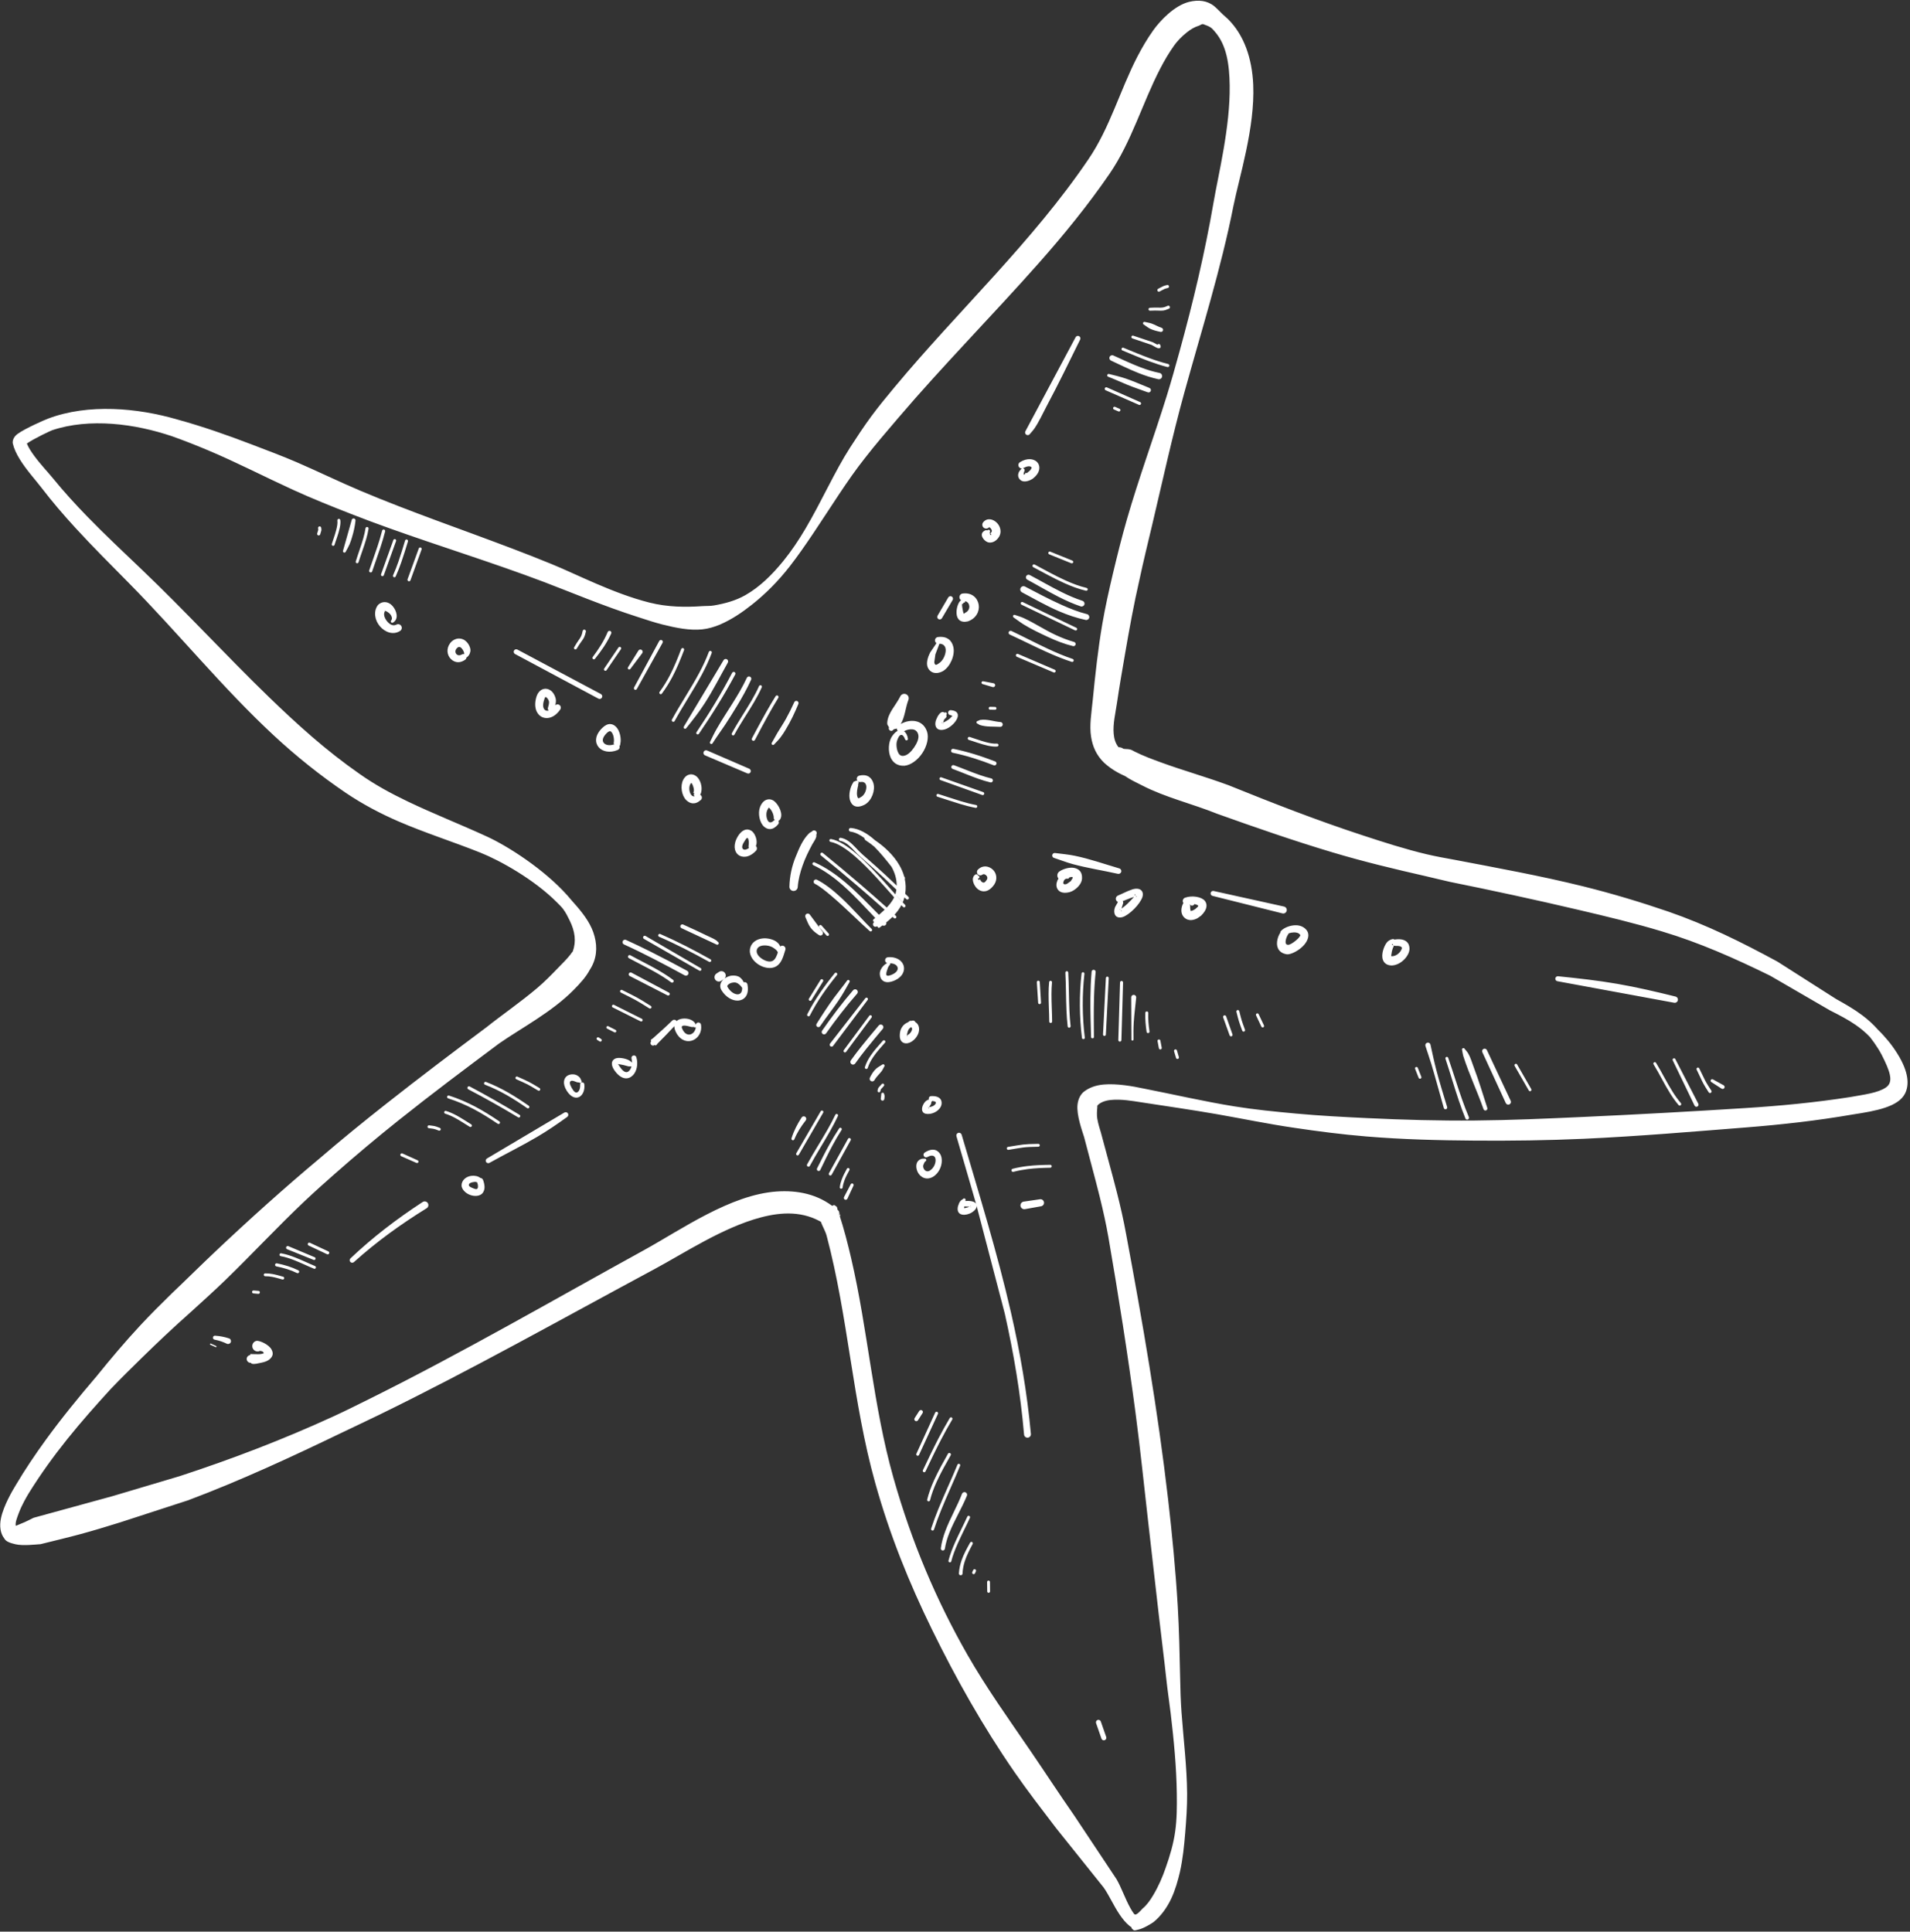<?xml version="1.0" encoding="UTF-8" standalone="no"?><svg xmlns="http://www.w3.org/2000/svg" xmlns:xlink="http://www.w3.org/1999/xlink" clip-rule="evenodd" fill="#ffffff" fill-rule="evenodd" height="478.9" preserveAspectRatio="xMidYMid meet" stroke-linejoin="round" stroke-miterlimit="2" version="1" viewBox="19.3 17.0 473.5 478.9" width="473.5" zoomAndPan="magnify"><rect x="19.3" y="17.0" width="473.5" height="478.9" fill="#333333" stroke="none"/><g><g><path d="M5040.33 0H5552.33V512H5040.33z" fill="none" transform="translate(-5040.33 .487)"/><g id="change1_1"><path d="M881.149,410.22C881.148,410.221 881.147,410.222 881.146,410.222C881.104,410.266 881.073,410.318 881.037,410.367C880.841,410.623 880.604,410.851 880.368,411.094C880.017,411.458 879.653,411.832 879.252,412.172C878.335,412.95 877.329,413.639 876.543,414.267C874.718,415.631 872.911,416.995 871.131,418.4C869.942,419.338 868.764,420.293 867.61,421.289C865.682,422.902 863.817,424.581 861.992,426.305C861.215,427.039 860.458,427.793 859.682,428.529C859.108,429.091 858.539,429.655 857.994,430.241C857.176,431.121 856.404,432.037 855.646,432.974C854.694,434.088 853.782,435.204 852.933,436.372C852.365,437.154 851.823,437.957 851.323,438.801C851.146,439.089 850.674,439.892 850.533,440.563C850.442,440.998 850.499,441.388 850.712,441.658C850.795,441.818 851.014,441.896 851.308,441.964C851.716,442.058 852.387,441.975 852.65,441.959C853.364,441.781 854.082,441.612 854.793,441.42C855.509,441.226 856.218,441.009 856.925,440.789L860.554,439.609C863.353,438.557 866.056,437.303 868.744,436.007C869.414,435.684 870.088,435.371 870.757,435.045C875.753,432.608 880.614,429.867 885.505,427.241C887.117,426.375 889.186,425.001 891.206,424.465C892.359,424.16 893.494,424.122 894.535,424.757L894.43,424.695C894.521,424.946 894.675,425.197 894.742,425.449C895.9,429.81 896.122,434.323 897.34,438.674C898.13,441.504 899.175,444.066 900.375,446.517C901.661,449.145 903.083,451.677 904.789,454.15C905.49,455.166 906.258,456.156 907.033,457.173L909.572,460.344C909.854,460.742 910.107,461.318 910.424,461.787C910.586,462.027 910.76,462.243 910.961,462.403C910.976,462.415 910.99,462.428 911.007,462.437C911.02,462.444 911.038,462.445 911.045,462.458C911.073,462.511 911.082,462.533 911.082,462.54C911.094,462.549 911.116,462.57 911.158,462.614C911.213,462.672 911.338,462.619 911.453,462.592C911.729,462.529 912.148,462.265 912.236,462.201C912.626,461.889 912.959,461.438 913.196,460.929C913.413,460.465 913.551,459.96 913.655,459.521C913.813,458.817 913.882,458.116 913.94,457.413C913.997,456.714 914.047,456.017 914.042,455.315C914.03,453.867 913.847,452.412 913.742,450.959C913.697,450.341 913.68,449.724 913.668,449.109C913.64,447.829 913.616,446.551 913.54,445.273C913.426,443.359 913.242,441.449 913.022,439.543C912.472,434.784 911.655,430.058 910.774,425.349C910.64,424.608 910.472,423.876 910.288,423.147C910.016,422.069 909.709,420.999 909.426,419.922C909.385,419.766 909.282,419.484 909.232,419.175C909.2,418.973 909.214,418.763 909.232,418.585C909.236,418.555 909.229,418.505 909.237,418.481C909.251,418.476 909.265,418.472 909.255,418.469C909.245,418.466 909.239,418.471 909.237,418.481C909.228,418.484 909.22,418.488 909.217,418.492C909.378,418.306 909.642,418.208 909.939,418.175C910.505,418.114 911.143,418.231 911.557,418.294C912.934,418.507 914.301,418.701 915.661,418.939C917.026,419.178 918.382,419.461 919.769,419.663C921.055,419.855 922.34,420.02 923.631,420.127C925.57,420.288 927.514,420.336 929.456,420.35C931.396,420.364 933.337,420.339 935.277,420.252C938.176,420.121 941.072,419.873 943.966,419.645C944.913,419.57 945.87,419.478 946.826,419.365C947.783,419.251 948.737,419.115 949.676,418.952C950.942,418.759 952.132,418.54 952.487,417.819C952.71,417.366 952.687,416.683 952.078,415.704C951.932,415.469 951.77,415.239 951.591,415.021C951.414,414.806 951.228,414.601 951.032,414.412C950.773,414.115 950.492,413.866 950.195,413.642C949.76,413.314 949.287,413.044 948.789,412.766L945.65,410.765C944.705,410.252 943.761,409.761 942.798,409.31C941.828,408.856 940.838,408.444 939.811,408.088C938.329,407.581 936.814,407.123 935.274,406.741C932.984,406.172 930.648,405.75 928.362,405.313C927.863,405.223 927.363,405.133 926.866,405.016C925.716,404.743 924.581,404.377 923.446,404.005C921.004,403.206 918.595,402.265 916.253,401.317C914.982,400.85 913.802,400.523 912.639,400.097C912.167,399.924 911.694,399.751 911.221,399.513C911.153,399.48 911.09,399.436 911.017,399.414C910.881,399.372 910.776,399.392 910.633,399.369C910.552,399.311 910.46,399.283 910.368,399.283C910.197,399.065 910.135,398.824 910.111,398.576C910.061,398.05 910.202,397.485 910.285,396.923C910.415,396.035 910.569,395.153 910.721,394.27C910.949,392.95 911.187,391.632 911.488,390.322C911.701,389.322 911.946,388.328 912.182,387.331C912.734,384.994 913.246,382.644 913.885,380.323C914.806,376.983 915.853,373.683 916.522,370.301C916.832,368.753 917.68,366.11 917.581,363.808C917.52,362.412 917.101,361.159 916.232,360.297C916.139,360.204 916.033,360.123 915.937,360.03C915.794,359.89 915.66,359.747 915.5,359.61C915.12,359.295 914.64,359.253 914.148,359.373C913.365,359.565 912.596,360.378 912.227,360.898C911.907,361.349 911.63,361.82 911.379,362.305C910.443,364.113 909.911,366.112 908.754,367.806C905.764,372.219 901.815,375.879 898.404,379.973C897.971,380.492 897.54,381.014 897.138,381.557C896.735,382.103 896.363,382.669 895.995,383.24C895.172,384.52 894.476,386.113 893.598,387.597C893.24,388.202 892.849,388.787 892.415,389.32C891.824,390.045 891.166,390.7 890.385,391.144C889.875,391.433 889.313,391.589 888.713,391.692C888.502,391.73 888.286,391.715 888.06,391.731C887.206,391.79 886.236,391.788 885.248,391.539C883.304,391.049 881.344,390.017 880.002,389.473C877.3,388.364 874.529,387.429 871.806,386.371C871.132,386.11 870.461,385.84 869.795,385.559C868.64,385.073 867.515,384.519 866.364,384.023C865.588,383.689 864.797,383.394 864.008,383.092C862.683,382.585 861.348,382.113 859.975,381.736C858.903,381.424 857.715,381.209 856.527,381.174C855.327,381.138 854.129,381.281 853.052,381.69C852.908,381.739 851.791,382.23 851.412,382.514C851.169,382.696 851.143,382.92 851.166,383.024C851.226,383.292 851.362,383.579 851.538,383.865C851.886,384.432 852.402,385 852.697,385.385C853.263,386.125 853.87,386.832 854.499,387.519C855.434,388.54 856.417,389.518 857.388,390.502C860.053,393.202 862.404,396.118 865.157,398.671C866.347,399.774 867.621,400.794 868.995,401.729C869.915,402.348 870.855,402.841 871.822,403.26C873.242,403.874 874.709,404.336 876.197,404.929C877.262,405.354 879.073,406.363 880.298,407.591C880.414,407.708 880.533,407.82 880.629,407.946C880.78,408.144 880.881,408.361 880.984,408.568C881.269,409.143 881.34,409.686 881.149,410.22ZM911.082,462.54C911.083,462.554 911.058,462.521 911.082,462.54L911.082,462.54ZM910.712,400.826C910.306,400.65 909.933,400.421 909.606,400.124C909.178,399.714 908.981,399.238 908.901,398.731C908.802,398.112 908.922,397.434 908.988,396.764C909.123,395.399 909.27,394.037 909.501,392.687C909.655,391.786 909.856,390.893 910.066,390C910.298,389.03 910.537,388.06 910.813,387.1C911.454,384.875 912.258,382.698 912.948,380.481C913.193,379.694 913.414,378.899 913.633,378.105C914.362,375.46 914.996,372.796 915.459,370.104C915.715,368.61 916.355,366.057 916.321,363.845C916.304,362.734 916.165,361.695 915.523,360.963C915.46,360.891 915.398,360.814 915.319,360.755C915.202,360.669 915.06,360.629 914.918,360.572C914.828,360.536 914.754,360.626 914.661,360.653C914.446,360.715 914.228,360.847 914.027,361.006C913.747,361.227 913.502,361.491 913.354,361.699C913.071,362.096 912.826,362.513 912.605,362.94C911.641,364.796 911.078,366.843 909.887,368.581C908.733,370.261 907.449,371.838 906.099,373.362C903.624,376.159 900.984,378.825 898.561,381.668C897.96,382.373 897.355,383.073 896.787,383.806C895.853,384.984 894.959,386.443 894.008,387.856C893.606,388.454 893.198,389.044 892.766,389.599C892.156,390.382 891.479,391.068 890.731,391.658C890.204,392.074 889.66,392.444 889.02,392.722C888.725,392.841 888.414,392.94 888.077,392.974C887.411,393.042 886.688,392.899 885.947,392.713C885.513,392.604 885.077,392.455 884.631,392.312C882.796,391.727 880.911,390.931 879.62,390.442C876.894,389.41 874.104,388.552 871.359,387.571C870.666,387.323 869.976,387.067 869.291,386.799C868.24,386.388 867.192,385.969 866.166,385.5C864.646,384.805 863.164,384.036 861.623,383.387C860.987,383.12 860.346,382.865 859.693,382.634C858.702,382.299 857.598,382.048 856.486,381.968C855.385,381.89 854.278,381.974 853.274,382.31C853.156,382.354 852.297,382.757 851.918,383.023C852.003,383.235 852.146,383.455 852.305,383.673C852.643,384.135 853.065,384.577 853.322,384.893C853.894,385.597 854.505,386.266 855.137,386.917C856.094,387.902 857.098,388.842 858.089,389.789C860.434,392.027 862.593,394.387 864.895,396.614C866.396,398.066 867.949,399.471 869.709,400.697C870.552,401.296 871.424,401.765 872.31,402.19C873.696,402.854 875.118,403.408 876.564,404.074C877.695,404.595 879.603,405.82 880.853,407.215C880.958,407.332 881.054,407.454 881.156,407.567C881.642,408.104 882.048,408.628 882.247,409.196C882.453,409.785 882.474,410.409 882.183,410.988C882.149,411.057 882.11,411.124 882.066,411.191C881.859,411.59 881.532,411.94 881.198,412.279C880.034,413.464 878.376,414.331 877.203,415.149C875.386,416.507 873.581,417.857 871.818,419.265C870.648,420.2 869.5,421.163 868.37,422.16C867.838,422.63 867.308,423.103 866.792,423.59C865.34,424.962 863.983,426.426 862.548,427.816C861.931,428.414 861.289,428.987 860.654,429.567C859.77,430.349 858.917,431.157 858.076,431.979C857.514,432.529 856.956,433.079 856.41,433.648C855.602,434.534 854.815,435.418 854.076,436.341C853.341,437.258 852.653,438.211 852.023,439.226C851.91,439.414 851.651,439.849 851.482,440.303C851.391,440.549 851.288,440.797 851.325,440.979C851.388,440.951 851.511,440.898 851.602,440.863C851.876,440.758 852.144,440.611 852.278,440.547L856.507,439.387L860.1,438.317C862.904,437.401 865.652,436.348 868.327,435.12C868.997,434.812 869.657,434.482 870.318,434.153C875.282,431.683 880.099,428.89 884.951,426.221C886.94,425.129 889.591,423.242 892.073,423.075C893.176,423.001 894.279,423.208 895.197,423.969L895.034,423.841C895.151,423.818 895.082,423.737 895.269,423.882C895.309,423.913 895.305,423.977 895.321,424.026C895.326,424.038 895.33,424.05 895.334,424.062C895.372,424.091 895.402,424.124 895.409,424.17C895.416,424.217 895.423,424.256 895.429,424.287C895.502,424.305 895.479,424.532 895.429,424.287L895.429,424.287C895.423,424.285 895.417,424.285 895.41,424.287C895.668,425.07 895.871,425.865 896.057,426.663C896.959,430.548 897.226,434.543 898.315,438.399C899.299,441.874 900.614,444.965 902.272,447.87C903.287,449.646 904.482,451.313 905.666,453.046C906.431,454.166 907.182,455.321 907.988,456.477L910.262,459.898C910.513,460.326 910.718,460.932 910.997,461.436C911.057,461.544 911.119,461.647 911.187,461.741C911.184,461.732 911.189,461.736 911.208,461.762C911.308,461.901 911.603,461.519 911.653,461.475C911.884,461.288 912.068,461.022 912.237,460.737C912.512,460.274 912.737,459.752 912.89,459.299C913.12,458.656 913.308,458.013 913.402,457.352C913.497,456.681 913.499,456 913.49,455.321C913.47,453.889 913.332,452.446 913.161,451.015C913.086,450.392 912.991,449.775 912.925,449.156C912.804,448.016 912.654,446.882 912.525,445.744C912.331,444.038 912.138,442.334 911.942,440.63C911.725,438.735 911.532,436.838 911.282,434.947C910.865,431.794 910.367,428.652 909.827,425.518C909.7,424.798 909.541,424.086 909.367,423.377C909.101,422.3 908.802,421.232 908.525,420.156C908.423,419.826 908.111,418.979 908.174,418.421C908.207,418.13 908.324,417.896 908.496,417.747C908.778,417.517 909.144,417.385 909.566,417.347C910.281,417.283 911.151,417.441 911.688,417.556C913.329,417.877 914.939,418.253 916.575,418.517C917.66,418.692 918.755,418.799 919.861,418.901C921.14,419.019 922.417,419.086 923.695,419.146C925.616,419.237 927.535,419.291 929.455,419.274C931.379,419.257 933.301,419.171 935.224,419.084C938.114,418.952 941.005,418.794 943.892,418.61C944.827,418.551 945.773,418.477 946.717,418.38C947.659,418.284 948.598,418.166 949.522,418.022C950.288,417.885 951.026,417.799 951.453,417.507C951.795,417.273 951.772,416.879 951.388,416.074C951.287,415.851 951.17,415.631 951.037,415.419C950.902,415.204 950.757,414.997 950.602,414.803C950.361,414.549 950.102,414.338 949.829,414.149C949.404,413.856 948.945,413.621 948.464,413.378L945.26,411.519C944.312,411.054 943.365,410.611 942.401,410.208C941.446,409.809 940.475,409.45 939.469,409.149C937.998,408.704 936.489,408.344 934.973,407.988C932.693,407.452 930.393,406.956 928.129,406.498C927.705,406.405 927.283,406.296 926.858,406.199C925.177,405.817 923.483,405.412 921.812,404.911C919.731,404.288 917.676,403.573 915.667,402.855C914.244,402.286 912.893,401.979 911.637,401.334C911.331,401.176 911.003,401.029 910.712,400.826ZM909.71,452.284L909.421,451.456C909.396,451.386 909.32,451.349 909.25,451.373C909.18,451.398 909.143,451.474 909.167,451.544L909.456,452.373C909.48,452.443 909.557,452.48 909.627,452.455C909.697,452.431 909.734,452.354 909.71,452.284ZM903.332,443.98L903.338,444.491C903.34,444.533 903.375,444.566 903.418,444.564C903.46,444.563 903.493,444.527 903.491,444.484L903.485,443.991C903.488,443.949 903.456,443.912 903.414,443.909C903.372,443.905 903.335,443.937 903.332,443.98ZM902.424,441.875C902.245,442.195 902.079,442.499 901.966,442.823C901.89,443.044 901.838,443.274 901.822,443.525C901.819,443.579 901.861,443.625 901.914,443.627C901.968,443.63 902.014,443.589 902.017,443.535C902.026,443.301 902.07,443.087 902.136,442.88C902.238,442.562 902.393,442.263 902.56,441.949C902.58,441.912 902.566,441.865 902.529,441.844C902.492,441.824 902.445,441.838 902.424,441.875ZM902.588,443.347L902.54,443.453C902.522,443.494 902.54,443.541 902.58,443.559C902.62,443.577 902.668,443.559 902.686,443.519L902.734,443.413C902.752,443.373 902.734,443.326 902.694,443.307C902.654,443.289 902.606,443.307 902.588,443.347ZM902.273,440.485C902.084,440.903 901.831,441.383 901.616,441.868C901.472,442.195 901.344,442.525 901.265,442.839C901.255,442.88 901.28,442.922 901.321,442.932C901.362,442.942 901.404,442.918 901.414,442.877C901.491,442.57 901.616,442.249 901.757,441.93C901.971,441.445 902.224,440.966 902.414,440.548C902.431,440.51 902.414,440.464 902.375,440.447C902.337,440.429 902.291,440.446 902.273,440.485ZM901.989,439.261C901.733,439.93 901.352,440.572 901.098,441.249C900.986,441.549 900.898,441.856 900.855,442.175C900.846,442.234 900.887,442.29 900.947,442.298C901.006,442.307 901.061,442.266 901.07,442.206C901.117,441.905 901.207,441.617 901.319,441.334C901.587,440.663 901.982,440.029 902.252,439.365C902.281,439.292 902.245,439.21 902.173,439.181C902.1,439.153 902.018,439.188 901.989,439.261ZM901.745,437.703C901.419,438.498 901.046,439.281 900.721,440.08C900.581,440.425 900.45,440.772 900.335,441.125C900.321,441.168 900.345,441.214 900.387,441.227C900.43,441.241 900.475,441.218 900.489,441.175C900.602,440.826 900.731,440.481 900.869,440.14C901.192,439.34 901.563,438.557 901.888,437.761C901.904,437.722 901.885,437.677 901.846,437.661C901.806,437.645 901.762,437.664 901.745,437.703ZM901.237,437.116C900.985,437.564 900.711,438.05 900.487,438.547C900.335,438.885 900.206,439.229 900.124,439.57C900.113,439.613 900.139,439.655 900.182,439.666C900.224,439.676 900.267,439.65 900.277,439.608C900.359,439.276 900.485,438.942 900.634,438.614C900.858,438.122 901.132,437.642 901.383,437.199C901.406,437.158 901.391,437.107 901.351,437.085C901.311,437.062 901.259,437.076 901.237,437.116ZM901.334,435.204C901.117,435.568 900.916,435.934 900.723,436.305C900.435,436.861 900.166,437.424 899.895,437.998C899.877,438.037 899.894,438.083 899.932,438.101C899.97,438.119 900.016,438.102 900.034,438.064C900.304,437.492 900.572,436.93 900.86,436.376C901.051,436.008 901.251,435.644 901.467,435.283C901.488,435.246 901.476,435.199 901.44,435.177C901.403,435.155 901.356,435.167 901.334,435.204ZM900.552,434.914L899.545,437.117C899.528,437.157 899.546,437.203 899.586,437.22C899.626,437.237 899.673,437.219 899.689,437.179L900.699,434.984C900.718,434.943 900.701,434.895 900.66,434.875C900.619,434.856 900.571,434.874 900.552,434.914ZM904.281,429.622L902.741,423.732C902.703,423.669 902.625,423.616 902.484,423.593C902.414,423.582 902.347,423.577 902.28,423.578C902.244,423.579 902.209,423.582 902.173,423.585L902.172,423.556C902.192,423.518 902.178,423.472 902.14,423.452C902.103,423.432 902.056,423.446 902.036,423.484C901.993,423.514 901.958,423.527 901.922,423.564C901.846,423.643 901.811,423.749 901.775,423.857C901.662,424.319 902.044,424.402 902.398,424.257C902.582,424.182 902.732,424.038 902.761,423.93C902.768,423.901 902.773,423.87 902.771,423.839C903.324,425.769 903.847,427.682 904.281,429.622C904.752,431.726 905.12,433.863 905.311,436.09C905.32,436.191 905.409,436.266 905.51,436.257C905.611,436.248 905.685,436.159 905.677,436.058C905.473,433.815 905.093,431.665 904.609,429.548C903.881,426.366 902.918,423.26 901.969,420.033C901.946,419.956 901.866,419.911 901.789,419.934C901.712,419.956 901.668,420.037 901.69,420.114C902.622,423.34 903.569,426.443 904.281,429.622ZM899.699,434.825L899.452,435.21C899.42,435.26 899.435,435.326 899.485,435.358C899.534,435.389 899.6,435.375 899.632,435.325L899.878,434.94C899.91,434.891 899.896,434.825 899.846,434.793C899.796,434.761 899.73,434.776 899.699,434.825ZM863.873,431.799C863.878,431.801 863.882,431.81 863.879,431.836C863.765,431.844 863.68,431.944 863.689,432.057C863.698,432.171 863.797,432.256 863.911,432.248C863.934,432.266 863.93,432.285 863.962,432.295C864.101,432.338 864.302,432.276 864.48,432.241C864.654,432.207 864.814,432.149 864.924,432.051C865.124,431.874 865.11,431.698 865.011,431.524C864.869,431.273 864.409,431.058 864.223,431.07C864.067,431.098 863.964,431.248 863.992,431.404C864.02,431.56 864.17,431.664 864.326,431.636C864.352,431.624 864.398,431.602 864.451,431.615C864.484,431.624 864.517,431.633 864.547,431.65C864.574,431.665 864.593,431.702 864.612,431.727C864.446,431.821 864.167,431.777 863.977,431.782C863.945,431.782 863.906,431.768 863.886,431.787L863.873,431.799ZM863.873,431.799L863.872,431.8C863.847,431.821 863.862,431.796 863.873,431.799ZM862.053,431.347L861.767,431.218C861.75,431.21 861.73,431.218 861.722,431.235C861.715,431.252 861.722,431.272 861.739,431.28L862.026,431.408C862.043,431.416 862.063,431.409 862.07,431.392C862.078,431.375 862.07,431.355 862.053,431.347ZM862.749,430.942C862.623,430.901 862.502,430.868 862.378,430.845C862.255,430.821 862.131,430.804 861.999,430.797C861.941,430.789 861.887,430.831 861.88,430.889C861.872,430.948 861.914,431.001 861.972,431.008C862.092,431.032 862.202,431.061 862.312,431.098C862.42,431.134 862.525,431.178 862.634,431.23C862.714,431.262 862.804,431.223 862.836,431.143C862.868,431.064 862.829,430.973 862.749,430.942ZM864.333,428.398L864.051,428.375C864.008,428.376 863.974,428.413 863.975,428.456C863.977,428.499 864.013,428.533 864.057,428.532L864.298,428.554C864.341,428.564 864.383,428.536 864.393,428.493C864.403,428.45 864.376,428.408 864.333,428.398ZM865.641,427.638C865.446,427.584 865.263,427.528 865.075,427.494C864.947,427.47 864.816,427.456 864.678,427.459C864.635,427.46 864.602,427.495 864.602,427.537C864.603,427.58 864.638,427.614 864.681,427.613C864.808,427.611 864.929,427.624 865.048,427.645C865.231,427.679 865.409,427.733 865.599,427.786C865.64,427.798 865.683,427.774 865.694,427.733C865.706,427.692 865.682,427.65 865.641,427.638ZM866.454,427.296C866.267,427.204 866.081,427.131 865.891,427.071C865.703,427.011 865.51,426.963 865.307,426.921C865.262,426.911 865.218,426.94 865.208,426.986C865.199,427.031 865.228,427.075 865.273,427.085C865.47,427.125 865.658,427.17 865.842,427.228C866.024,427.285 866.203,427.354 866.383,427.442C866.423,427.462 866.472,427.445 866.491,427.405C866.511,427.364 866.495,427.316 866.454,427.296ZM867.348,427.067C867.014,426.93 866.652,426.752 866.286,426.609C866.035,426.51 865.781,426.428 865.534,426.385C865.492,426.378 865.453,426.406 865.445,426.448C865.438,426.49 865.466,426.529 865.508,426.537C865.745,426.578 865.989,426.657 866.23,426.752C866.595,426.895 866.956,427.073 867.29,427.209C867.329,427.226 867.374,427.207 867.39,427.167C867.406,427.128 867.387,427.083 867.348,427.067ZM869.43,426.855C870.036,426.309 870.663,425.803 871.312,425.325C871.961,424.847 872.631,424.4 873.325,423.971C873.418,423.913 873.445,423.79 873.386,423.697C873.328,423.604 873.205,423.577 873.112,423.636C872.421,424.087 871.754,424.558 871.11,425.058C870.466,425.558 869.845,426.087 869.245,426.655C869.19,426.706 869.187,426.792 869.238,426.847C869.288,426.902 869.375,426.906 869.43,426.855ZM867.332,426.596L865.917,426.001C865.871,425.984 865.82,426.006 865.802,426.052C865.785,426.097 865.808,426.149 865.853,426.166L867.269,426.736C867.308,426.753 867.353,426.736 867.371,426.697C867.388,426.658 867.371,426.613 867.332,426.596ZM868.062,426.283L867.072,425.82C867.031,425.802 866.983,425.82 866.964,425.861C866.946,425.902 866.965,425.95 867.006,425.969L867.99,426.433C868.031,426.453 868.081,426.436 868.101,426.394C868.121,426.353 868.104,426.303 868.062,426.283ZM906.173,423.489L905.282,423.618C905.171,423.641 905.1,423.75 905.123,423.861C905.147,423.971 905.255,424.042 905.366,424.019L906.208,423.868C906.313,423.858 906.39,423.765 906.38,423.661C906.37,423.556 906.277,423.479 906.173,423.489ZM902.116,423.873C902.111,423.893 902.107,423.913 902.104,423.934C902.093,423.985 902.144,423.962 902.183,423.954C902.241,423.942 902.331,423.915 902.393,423.888L902.116,423.873ZM902.451,423.897C902.454,423.906 902.459,423.913 902.464,423.917C902.468,423.921 902.473,423.92 902.478,423.914C902.484,423.905 902.469,423.901 902.451,423.897ZM902.441,423.865C902.452,423.858 902.459,423.852 902.461,423.847C902.463,423.841 902.46,423.837 902.451,423.834C902.44,423.83 902.438,423.845 902.441,423.865ZM896.031,422.687L895.669,423.378C895.647,423.43 895.671,423.489 895.723,423.511C895.774,423.532 895.834,423.508 895.855,423.457L896.176,422.766C896.198,422.726 896.183,422.676 896.143,422.654C896.103,422.632 896.053,422.647 896.031,422.687ZM876.199,422.349C876.084,422.255 875.899,422.212 875.711,422.237C875.424,422.276 875.185,422.482 875.192,422.762C875.205,422.958 875.399,423.166 875.649,423.259C875.907,423.355 876.192,423.321 876.32,423.159C876.39,423.069 876.424,422.96 876.424,422.842C876.423,422.709 876.385,422.568 876.346,422.462C876.324,422.396 876.265,422.353 876.199,422.349ZM876.06,422.684C876.045,422.661 876.036,422.634 876.036,422.605C876.034,422.585 876.012,422.582 875.994,422.574C875.935,422.55 875.854,422.561 875.776,422.58C875.682,422.603 875.574,422.643 875.584,422.736C875.589,422.811 875.696,422.854 875.79,422.892C875.884,422.929 875.987,422.979 876.037,422.923C876.068,422.888 876.073,422.84 876.072,422.792C876.071,422.756 876.067,422.719 876.06,422.684ZM895.826,421.856C895.723,422.045 895.624,422.23 895.551,422.425C895.501,422.558 895.463,422.696 895.445,422.843C895.439,422.885 895.469,422.923 895.511,422.928C895.553,422.934 895.591,422.904 895.597,422.862C895.614,422.727 895.649,422.601 895.694,422.479C895.765,422.29 895.862,422.112 895.961,421.93C895.981,421.893 895.967,421.846 895.93,421.826C895.893,421.805 895.846,421.819 895.826,421.856ZM899.976,421.318C899.858,421.307 899.778,421.334 899.702,421.384C899.496,421.521 899.511,421.824 899.619,422.04C899.762,422.326 900.109,422.508 900.477,422.262C900.887,421.975 900.997,421.401 900.833,421.094C900.704,420.854 900.425,420.711 899.995,420.987C899.928,421.027 899.907,421.113 899.947,421.18C899.986,421.246 900.073,421.268 900.139,421.228C900.407,421.078 900.556,421.171 900.572,421.356C900.589,421.557 900.487,421.815 900.271,421.952C900.132,422.045 900.006,421.971 899.947,421.865C899.901,421.784 899.887,421.691 899.937,421.609C899.965,421.563 899.967,421.51 900.021,421.465C900.062,421.453 900.085,421.409 900.072,421.369C900.06,421.328 900.016,421.305 899.976,421.318ZM895.884,420.256L894.865,422.097C894.843,422.137 894.858,422.188 894.898,422.209C894.938,422.231 894.988,422.217 895.01,422.177L896.03,420.329C896.05,420.289 896.034,420.24 895.994,420.22C895.953,420.199 895.904,420.216 895.884,420.256ZM906.714,421.647C906.293,421.652 905.897,421.665 905.5,421.712C905.236,421.743 904.971,421.79 904.698,421.859C904.653,421.871 904.626,421.917 904.638,421.962C904.649,422.007 904.695,422.034 904.74,422.022C905.005,421.953 905.263,421.906 905.52,421.873C905.911,421.824 906.301,421.809 906.716,421.801C906.758,421.8 906.792,421.765 906.792,421.723C906.791,421.68 906.756,421.646 906.714,421.647ZM895.411,419.696C895.224,419.978 895.058,420.255 894.902,420.535C894.666,420.957 894.454,421.384 894.227,421.838C894.204,421.885 894.223,421.943 894.271,421.967C894.319,421.99 894.377,421.97 894.4,421.923C894.619,421.468 894.823,421.04 895.051,420.616C895.2,420.338 895.36,420.061 895.54,419.78C895.563,419.744 895.553,419.697 895.517,419.673C895.482,419.65 895.434,419.66 895.411,419.696ZM895.206,418.966C895.075,419.244 894.931,419.511 894.781,419.774C894.428,420.395 894.04,420.99 893.694,421.623C893.672,421.664 893.687,421.715 893.728,421.737C893.768,421.76 893.82,421.744 893.842,421.704C894.184,421.07 894.569,420.474 894.919,419.852C895.069,419.585 895.213,419.313 895.345,419.032C895.363,418.993 895.347,418.947 895.308,418.929C895.27,418.911 895.224,418.928 895.206,418.966ZM876.689,421.541C877.528,421.072 878.399,420.645 879.231,420.155C879.79,419.826 880.325,419.461 880.849,419.082C880.912,419.039 880.929,418.952 880.885,418.888C880.841,418.825 880.754,418.808 880.691,418.852L876.553,421.308C876.489,421.346 876.467,421.428 876.504,421.492C876.542,421.557 876.624,421.578 876.689,421.541ZM872.845,421.406L872.023,421.036C871.982,421.02 871.935,421.041 871.919,421.082C871.903,421.124 871.924,421.171 871.965,421.187L872.775,421.543C872.813,421.562 872.859,421.547 872.878,421.509C872.898,421.471 872.883,421.425 872.845,421.406ZM894.424,418.775L893.117,421.023C893.094,421.06 893.106,421.109 893.143,421.132C893.181,421.155 893.229,421.143 893.252,421.105L894.555,418.856C894.578,418.82 894.566,418.772 894.53,418.75C894.494,418.728 894.446,418.739 894.424,418.775ZM906.076,420.523C905.659,420.529 905.458,420.538 905.258,420.561C905.06,420.583 904.862,420.621 904.453,420.686C904.409,420.693 904.379,420.734 904.386,420.778C904.393,420.822 904.435,420.851 904.478,420.844C904.883,420.778 905.08,420.74 905.276,420.717C905.473,420.693 905.67,420.685 906.079,420.677C906.121,420.676 906.155,420.641 906.154,420.599C906.154,420.556 906.119,420.522 906.076,420.523ZM893.403,419.106C893.287,419.287 893.183,419.463 893.093,419.646C893.002,419.829 892.924,420.018 892.86,420.224C892.844,420.266 892.866,420.312 892.908,420.327C892.95,420.343 892.996,420.321 893.012,420.279C893.09,420.089 893.181,419.917 893.282,419.75C893.384,419.584 893.498,419.426 893.625,419.264C893.669,419.203 893.655,419.118 893.593,419.074C893.532,419.03 893.447,419.045 893.403,419.106ZM874.029,419.669C873.886,419.613 873.815,419.588 873.748,419.573C873.676,419.557 873.608,419.552 873.458,419.532C873.415,419.526 873.376,419.556 873.371,419.598C873.365,419.64 873.395,419.679 873.437,419.685C873.581,419.704 873.646,419.709 873.714,419.724C873.776,419.738 873.841,419.762 873.973,419.813C874.013,419.829 874.058,419.809 874.073,419.769C874.089,419.729 874.069,419.684 874.029,419.669ZM875.709,419.48C875.449,419.321 875.196,419.15 874.93,419.006C874.749,418.908 874.561,418.823 874.362,418.761C874.321,418.748 874.278,418.771 874.266,418.811C874.253,418.852 874.276,418.895 874.316,418.907C874.506,418.966 874.684,419.048 874.857,419.141C875.121,419.284 875.371,419.454 875.629,419.611C875.665,419.633 875.712,419.622 875.734,419.586C875.757,419.55 875.745,419.502 875.709,419.48ZM877.217,419.321C876.78,419.024 876.359,418.76 875.922,418.53C875.483,418.298 875.027,418.101 874.521,417.938C874.479,417.925 874.435,417.948 874.422,417.989C874.409,418.03 874.432,418.074 874.473,418.087C874.97,418.247 875.418,418.44 875.85,418.667C876.282,418.895 876.698,419.156 877.131,419.449C877.166,419.472 877.214,419.463 877.238,419.428C877.261,419.393 877.252,419.345 877.217,419.321ZM927.875,415.968C928.123,416.714 928.339,417.469 928.592,418.213C928.7,418.533 928.816,418.851 928.944,419.165C928.965,419.216 929.023,419.239 929.073,419.219C929.123,419.198 929.147,419.14 929.126,419.089C928.996,418.781 928.878,418.468 928.766,418.152C928.504,417.413 928.279,416.661 928.021,415.918C928.007,415.878 927.963,415.856 927.923,415.87C927.883,415.884 927.861,415.928 927.875,415.968ZM878.3,418.971C877.862,418.704 877.421,418.444 876.977,418.191C876.532,417.937 876.083,417.691 875.63,417.451C875.588,417.429 875.537,417.445 875.515,417.486C875.493,417.528 875.509,417.58 875.551,417.602C876.004,417.839 876.452,418.082 876.897,418.332C877.341,418.582 877.782,418.838 878.22,419.102C878.257,419.124 878.304,419.113 878.326,419.076C878.348,419.04 878.337,418.993 878.3,418.971ZM900.219,418.149C900.182,418.157 900.142,418.172 900.093,418.204C899.972,418.281 899.886,418.446 899.86,418.561C899.813,418.762 899.883,418.969 900.286,418.916C900.6,418.862 900.828,418.65 900.882,418.454C900.947,418.221 900.84,417.939 900.334,417.968C900.264,417.969 900.207,418.027 900.207,418.097C900.208,418.116 900.212,418.134 900.219,418.149ZM928.765,415.505C928.791,415.619 928.8,415.729 928.835,415.84C929.143,416.801 929.578,417.715 929.913,418.667C929.931,418.722 929.992,418.752 930.047,418.733C930.102,418.715 930.132,418.655 930.114,418.599C929.874,417.847 929.643,417.091 929.364,416.352C929.28,416.129 929.216,415.896 929.096,415.69C929.042,415.597 928.972,415.525 928.905,415.44C928.887,415.402 928.842,415.385 928.803,415.403C928.764,415.42 928.747,415.466 928.765,415.505ZM926.801,415.278C926.907,415.61 927.023,415.937 927.124,416.269C927.358,417.044 927.56,417.826 927.787,418.606C927.801,418.655 927.853,418.683 927.902,418.669C927.951,418.655 927.979,418.603 927.965,418.554C927.766,417.887 927.557,417.228 927.382,416.558C927.266,416.11 927.172,415.659 927.071,415.206C927.052,415.131 926.975,415.087 926.9,415.107C926.825,415.127 926.781,415.203 926.801,415.278ZM900.212,418.575C900.205,418.589 900.2,418.602 900.201,418.611C900.201,418.62 900.207,418.626 900.219,418.628C900.238,418.63 900.228,418.6 900.212,418.575ZM878.792,418.484C878.425,418.228 878.063,417.991 877.689,417.777C877.312,417.562 876.923,417.371 876.504,417.209C876.463,417.193 876.418,417.213 876.402,417.254C876.386,417.294 876.406,417.34 876.447,417.356C876.859,417.515 877.241,417.702 877.612,417.912C877.982,418.123 878.341,418.357 878.703,418.61C878.738,418.635 878.786,418.626 878.811,418.591C878.835,418.557 878.826,418.508 878.792,418.484ZM900.2,418.559C900.193,418.55 900.186,418.544 900.18,418.542C900.174,418.54 900.17,418.542 900.168,418.551C900.166,418.562 900.181,418.562 900.2,418.559ZM900.386,418.228C900.381,418.243 900.371,418.258 900.356,418.268C900.338,418.301 900.349,418.346 900.322,418.404C900.302,418.446 900.252,418.507 900.223,418.555L900.239,418.553C900.405,418.538 900.544,418.456 900.582,418.356C900.612,418.277 900.543,418.239 900.386,418.228ZM940.043,416.05L941.213,418.478C941.242,418.533 941.31,418.554 941.365,418.525C941.419,418.496 941.44,418.428 941.412,418.373L940.183,415.986C940.165,415.947 940.119,415.93 940.081,415.948C940.042,415.966 940.025,416.012 940.043,416.05ZM939.017,416.265C939.328,416.771 939.586,417.315 939.902,417.818C940.04,418.038 940.188,418.249 940.357,418.447C940.386,418.481 940.436,418.485 940.47,418.456C940.504,418.428 940.508,418.377 940.479,418.343C940.315,418.151 940.17,417.946 940.036,417.734C939.719,417.232 939.46,416.689 939.148,416.184C939.126,416.148 939.078,416.137 939.042,416.159C939.006,416.181 938.995,416.229 939.017,416.265ZM929.849,415.614L931.107,418.345C931.144,418.416 931.231,418.445 931.302,418.408C931.374,418.372 931.402,418.284 931.366,418.213L930.094,415.505C930.064,415.438 929.985,415.407 929.917,415.437C929.85,415.467 929.819,415.546 929.849,415.614ZM897.666,417.883L897.639,418.101C897.632,418.153 897.668,418.201 897.72,418.209C897.772,418.216 897.82,418.18 897.828,418.128C897.835,418.035 897.847,418.005 897.844,417.962C897.841,417.933 897.835,417.899 897.814,417.841C897.802,417.8 897.76,417.776 897.719,417.788C897.678,417.8 897.654,417.842 897.666,417.883ZM881.602,417.128C881.58,417.068 881.568,417.027 881.532,416.983C881.332,416.741 881.025,416.777 880.868,416.869C880.677,416.98 880.57,417.278 880.828,417.687C881.062,418.052 881.326,418.103 881.506,418.006C881.675,417.914 881.805,417.663 881.766,417.333C881.761,417.271 881.707,417.226 881.646,417.23C881.585,417.235 881.539,417.289 881.544,417.351C881.553,417.554 881.494,417.716 881.386,417.765C881.293,417.807 881.199,417.72 881.093,417.529C880.985,417.338 880.957,417.213 881.043,417.161C881.118,417.115 881.221,417.168 881.363,417.22C881.408,417.237 881.445,417.227 881.497,417.241C881.528,417.27 881.576,417.268 881.605,417.237C881.634,417.206 881.633,417.157 881.602,417.128ZM941.324,416.549C941.518,416.943 941.573,417.09 941.681,417.291C941.746,417.409 941.828,417.547 941.969,417.764C941.994,417.803 942.047,417.813 942.086,417.788C942.125,417.762 942.136,417.71 942.11,417.671C941.971,417.461 941.888,417.328 941.824,417.213C941.714,417.015 941.659,416.869 941.462,416.48C941.443,416.442 941.397,416.427 941.359,416.446C941.321,416.465 941.305,416.511 941.324,416.549ZM897.687,417.325C897.608,417.424 897.562,417.457 897.532,417.496C897.502,417.535 897.482,417.579 897.466,417.673C897.459,417.715 897.487,417.755 897.529,417.762C897.571,417.769 897.61,417.741 897.617,417.699C897.627,417.641 897.636,417.614 897.654,417.59C897.684,417.551 897.729,417.519 897.807,417.421C897.834,417.388 897.828,417.339 897.795,417.313C897.762,417.286 897.713,417.292 897.687,417.325ZM931.578,416.349L932.337,417.669C932.359,417.705 932.406,417.716 932.442,417.694C932.478,417.671 932.489,417.624 932.467,417.588L931.713,416.276C931.693,416.238 931.646,416.225 931.609,416.245C931.571,416.265 931.557,416.312 931.578,416.349ZM879.37,417.538C879.079,417.361 878.937,417.277 878.792,417.203C878.645,417.128 878.496,417.063 878.186,416.924C878.148,416.907 878.102,416.924 878.085,416.963C878.068,417.001 878.085,417.047 878.124,417.064C878.429,417.202 878.577,417.265 878.722,417.339C878.865,417.413 879.004,417.496 879.29,417.669C879.326,417.691 879.373,417.68 879.395,417.644C879.417,417.607 879.406,417.56 879.37,417.538ZM942.118,417.219L942.66,417.568C942.709,417.599 942.774,417.584 942.805,417.535C942.836,417.486 942.822,417.42 942.772,417.389L942.191,417.069C942.149,417.049 942.099,417.067 942.079,417.108C942.059,417.149 942.077,417.199 942.118,417.219ZM897.711,416.284C897.603,416.357 897.492,416.409 897.396,416.494C897.249,416.624 897.146,416.795 897.058,416.975C897.022,417.043 897.048,417.128 897.116,417.164C897.184,417.201 897.269,417.174 897.305,417.106C897.404,416.926 897.559,416.798 897.681,416.638C897.739,416.56 897.774,416.477 897.822,416.391C897.851,416.361 897.85,416.312 897.82,416.282C897.789,416.253 897.741,416.254 897.711,416.284ZM926.25,416.509L926.439,416.988C926.454,417.028 926.499,417.047 926.538,417.032C926.578,417.016 926.597,416.972 926.582,416.932L926.393,416.453C926.377,416.413 926.333,416.394 926.293,416.409C926.254,416.425 926.234,416.47 926.25,416.509ZM884.319,416.181C884.3,416.156 884.276,416.131 884.244,416.105C884.064,415.965 883.736,415.907 883.545,415.926C883.416,415.939 883.324,416.002 883.276,416.086C883.222,416.182 883.211,416.36 883.396,416.613C883.766,417.119 884.136,417.085 884.365,416.855C884.563,416.657 884.666,416.264 884.552,415.887C884.533,415.816 884.459,415.774 884.388,415.793C884.316,415.813 884.275,415.887 884.294,415.958C884.313,416.033 884.321,416.109 884.319,416.181ZM883.602,416.26C883.599,416.266 883.595,416.273 883.59,416.278C883.605,416.313 883.649,416.368 883.68,416.414C883.861,416.683 884.025,416.742 884.149,416.629C884.212,416.572 884.26,416.487 884.289,416.387C884.284,416.385 884.278,416.382 884.273,416.378C884.23,416.368 884.185,416.385 884.12,416.372C884.022,416.353 883.908,416.309 883.796,416.291C883.738,416.281 883.649,416.258 883.602,416.26ZM897.75,415.001C897.525,415.26 897.291,415.511 897.102,415.79C896.972,415.98 896.863,416.184 896.789,416.411C896.776,416.453 896.799,416.497 896.841,416.511C896.882,416.524 896.927,416.502 896.941,416.46C897.009,416.247 897.111,416.056 897.232,415.878C897.417,415.603 897.646,415.357 897.866,415.103C897.894,415.071 897.891,415.022 897.859,414.994C897.827,414.966 897.778,414.969 897.75,415.001ZM883.602,416.26C883.606,416.251 883.606,416.244 883.598,416.246C883.588,416.247 883.584,416.253 883.586,416.262C883.573,416.266 883.567,416.273 883.572,416.286C883.574,416.294 883.583,416.288 883.59,416.278C883.588,416.272 883.586,416.267 883.586,416.262C883.59,416.261 883.596,416.26 883.602,416.26ZM897.531,414.183C897.222,414.552 896.914,414.915 896.617,415.288C896.418,415.538 896.223,415.792 896.036,416.054C895.99,416.119 896.005,416.208 896.07,416.254C896.135,416.3 896.224,416.285 896.27,416.22C896.453,415.962 896.644,415.711 896.84,415.465C897.135,415.094 897.44,414.731 897.747,414.364C897.797,414.304 897.789,414.215 897.729,414.166C897.67,414.116 897.581,414.124 897.531,414.183ZM913.344,415.567L913.449,415.923C913.461,415.964 913.505,415.988 913.547,415.976C913.589,415.964 913.613,415.921 913.601,415.879L913.497,415.521C913.484,415.479 913.44,415.455 913.398,415.468C913.355,415.48 913.332,415.525 913.344,415.567ZM897.026,413.662L895.659,415.507C895.634,415.541 895.642,415.589 895.677,415.614C895.712,415.639 895.76,415.63 895.784,415.596L897.146,413.759C897.172,413.725 897.167,413.677 897.134,413.65C897.101,413.624 897.052,413.629 897.026,413.662ZM912.458,415.02L912.531,415.406C912.539,415.448 912.58,415.475 912.622,415.467C912.663,415.458 912.69,415.418 912.682,415.376L912.61,414.998C912.604,414.956 912.565,414.926 912.523,414.933C912.481,414.939 912.452,414.978 912.458,415.02ZM896.814,412.723L894.925,415.154C894.89,415.198 894.897,415.262 894.941,415.297C894.985,415.332 895.049,415.325 895.084,415.281L896.936,412.817C896.961,412.783 896.955,412.735 896.922,412.709C896.888,412.683 896.84,412.689 896.814,412.723ZM886.704,413.951C886.697,413.938 886.688,413.926 886.677,413.915C886.62,413.861 886.53,413.863 886.475,413.92C886.137,414.252 885.785,414.565 885.431,414.88C885.396,414.911 885.334,414.928 885.325,414.975C885.312,415.041 885.32,414.965 885.351,415.025C885.296,415.077 885.293,415.164 885.345,415.219C885.397,415.274 885.484,415.277 885.539,415.225C885.597,415.259 885.52,415.262 885.588,415.253C885.635,415.247 885.655,415.186 885.689,415.153C885.994,414.847 886.295,414.54 886.586,414.222C886.584,414.332 886.621,414.467 886.717,414.63C886.962,415.024 887.322,415.094 887.602,414.967C887.867,414.847 888.075,414.543 888.015,414.149C888.006,414.071 887.935,414.015 887.858,414.025C887.794,414.032 887.745,414.081 887.735,414.141C887.708,414.079 887.681,414.03 887.625,413.979C887.407,413.781 887.022,413.779 886.822,413.873C886.778,413.893 886.738,413.919 886.704,413.951ZM899.291,413.938L899.282,413.936C899.218,413.923 899.155,413.95 899.12,414C899.044,414.032 898.976,414.07 898.915,414.118C898.832,414.184 898.768,414.274 898.714,414.392C898.659,414.524 898.617,414.839 898.718,414.992C898.788,415.098 898.906,415.17 899.097,415.132C899.386,415.066 899.661,414.744 899.688,414.453C899.705,414.274 899.655,414.102 899.493,414.006L899.492,414.004C899.463,413.935 899.384,413.902 899.315,413.93L899.291,413.938ZM910.45,411.879L910.358,414.966C910.358,415.011 910.394,415.049 910.44,415.049C910.485,415.05 910.523,415.014 910.523,414.968L910.612,411.885C910.614,411.84 910.579,411.803 910.534,411.801C910.489,411.799 910.452,411.834 910.45,411.879ZM882.665,414.908L882.54,414.827C882.505,414.805 882.457,414.815 882.434,414.851C882.411,414.886 882.421,414.934 882.457,414.957L882.582,415.037C882.617,415.06 882.665,415.05 882.688,415.014C882.711,414.978 882.7,414.93 882.665,414.908ZM911.048,412.674L911.059,414.939C911.059,414.97 911.084,414.994 911.115,414.994C911.145,414.994 911.17,414.969 911.17,414.938C911.167,414.637 911.165,414.336 911.183,414.036C911.211,413.584 911.272,413.136 911.316,412.684C911.319,412.61 911.261,412.548 911.187,412.545C911.113,412.542 911.05,412.6 911.048,412.674ZM908.39,411.401C908.326,411.96 908.297,412.543 908.3,413.127C908.304,413.71 908.341,414.293 908.411,414.851C908.416,414.893 908.455,414.923 908.497,414.917C908.539,414.912 908.569,414.874 908.563,414.832C908.494,414.28 908.458,413.703 908.454,413.126C908.45,412.549 908.48,411.972 908.543,411.418C908.547,411.376 908.517,411.338 908.475,411.333C908.433,411.329 908.394,411.359 908.39,411.401ZM908.928,411.302C908.888,411.771 908.87,412.238 908.865,412.705C908.857,413.403 908.88,414.101 908.9,414.802C908.901,414.845 908.936,414.878 908.978,414.877C909.02,414.876 909.053,414.842 909.052,414.799C909.045,414.1 909.036,413.404 909.057,412.709C909.07,412.247 909.097,411.785 909.145,411.323C909.151,411.263 909.107,411.21 909.047,411.204C908.987,411.198 908.933,411.242 908.928,411.302ZM915.972,413.751L916.319,414.717C916.335,414.758 916.382,414.779 916.424,414.763C916.466,414.747 916.487,414.7 916.47,414.658L916.132,413.699C916.117,413.655 916.07,413.63 916.025,413.645C915.981,413.659 915.957,413.707 915.972,413.751ZM899.04,414.714C899.04,414.729 899.043,414.74 899.048,414.748C899.053,414.755 899.061,414.757 899.074,414.753C899.093,414.747 899.068,414.721 899.04,414.714ZM909.692,411.64L909.539,414.663C909.535,414.705 909.567,414.742 909.609,414.745C909.651,414.748 909.688,414.716 909.691,414.674L909.846,411.65C909.848,411.608 909.816,411.571 909.774,411.569C909.731,411.566 909.695,411.598 909.692,411.64ZM899.264,414.272C899.235,414.292 899.208,414.313 899.183,414.336C899.132,414.382 899.101,414.442 899.08,414.524C899.07,414.556 899.041,414.65 899.04,414.708C899.147,414.68 899.245,414.576 899.292,414.47C899.324,414.397 899.333,414.314 899.264,414.272ZM887.734,414.274C887.705,414.294 887.665,414.293 887.638,414.269C887.588,414.258 887.552,414.277 887.499,414.264C887.354,414.229 887.194,414.175 887.063,414.195C886.964,414.21 886.956,414.285 887.046,414.438C887.159,414.643 887.327,414.71 887.472,414.655C887.611,414.602 887.719,414.462 887.734,414.274ZM896.16,412.295C895.864,412.64 895.578,412.995 895.301,413.358C895.025,413.72 894.758,414.089 894.499,414.461C894.458,414.519 894.472,414.6 894.53,414.64C894.588,414.681 894.669,414.667 894.71,414.609C894.97,414.243 895.238,413.879 895.515,413.523C895.792,413.167 896.078,412.818 896.374,412.481C896.425,412.422 896.419,412.333 896.36,412.281C896.301,412.23 896.211,412.237 896.16,412.295ZM911.804,413.506C911.798,413.681 911.803,413.85 911.815,414.02C911.827,414.188 911.847,414.356 911.873,414.528C911.879,414.57 911.919,414.6 911.961,414.593C912.004,414.587 912.033,414.548 912.027,414.505C912.002,414.337 911.983,414.173 911.971,414.008C911.959,413.845 911.955,413.68 911.961,413.511C911.962,413.468 911.928,413.432 911.885,413.43C911.842,413.429 911.805,413.463 911.804,413.506ZM883.439,414.422L883.05,414.225C883.014,414.208 882.971,414.222 882.953,414.257C882.936,414.292 882.95,414.335 882.985,414.353L883.375,414.55C883.41,414.568 883.453,414.554 883.471,414.518C883.489,414.483 883.475,414.44 883.439,414.422ZM916.682,413.455C916.748,413.715 916.78,413.842 916.818,413.966C916.856,414.09 916.901,414.212 916.994,414.464C917.009,414.504 917.054,414.525 917.094,414.51C917.134,414.495 917.155,414.45 917.14,414.41C917.049,414.162 917.005,414.042 916.967,413.92C916.93,413.798 916.899,413.673 916.834,413.417C916.824,413.375 916.781,413.349 916.739,413.36C916.697,413.37 916.671,413.413 916.682,413.455ZM907.523,411.359C907.559,412.03 907.552,412.7 907.581,413.369C907.594,413.658 907.613,413.946 907.646,414.234C907.651,414.278 907.69,414.309 907.733,414.304C907.777,414.299 907.808,414.26 907.803,414.216C907.77,413.932 907.751,413.647 907.738,413.362C907.708,412.693 907.714,412.022 907.677,411.35C907.675,411.308 907.638,411.275 907.596,411.278C907.553,411.28 907.521,411.316 907.523,411.359ZM917.734,413.646L918.016,414.245C918.034,414.283 918.079,414.301 918.118,414.283C918.157,414.266 918.174,414.22 918.156,414.181L917.871,413.578C917.852,413.54 917.806,413.524 917.768,413.543C917.73,413.562 917.715,413.608 917.734,413.646ZM895.835,411.782C895.615,412.089 895.374,412.376 895.15,412.68C894.814,413.137 894.505,413.613 894.203,414.096C894.169,414.149 894.184,414.22 894.237,414.255C894.29,414.289 894.362,414.274 894.396,414.221C894.711,413.751 895.066,413.311 895.382,412.843C895.594,412.527 895.78,412.197 895.965,411.864C895.988,411.829 895.978,411.781 895.942,411.758C895.906,411.735 895.858,411.746 895.835,411.782ZM906.653,411.863C906.633,412.076 906.625,412.288 906.625,412.5C906.622,412.991 906.657,413.48 906.66,413.975C906.66,414.017 906.695,414.051 906.737,414.051C906.78,414.051 906.814,414.016 906.814,413.974C906.811,413.48 906.777,412.991 906.779,412.501C906.78,412.293 906.787,412.086 906.807,411.877C906.811,411.834 906.78,411.797 906.737,411.793C906.695,411.789 906.657,411.82 906.653,411.863ZM884.846,413.826L883.356,413.081C883.319,413.061 883.272,413.076 883.253,413.113C883.233,413.151 883.247,413.197 883.285,413.217L884.779,413.964C884.817,413.983 884.863,413.967 884.882,413.929C884.9,413.89 884.884,413.844 884.846,413.826ZM895.174,411.387C894.897,411.728 894.63,412.08 894.382,412.445C894.133,412.811 893.904,413.19 893.704,413.583C893.685,413.621 893.7,413.668 893.738,413.687C893.777,413.707 893.823,413.691 893.842,413.653C894.039,413.266 894.265,412.893 894.509,412.532C894.755,412.17 895.02,411.821 895.293,411.484C895.32,411.451 895.315,411.402 895.282,411.376C895.249,411.349 895.2,411.354 895.174,411.387ZM885.328,413.139C884.948,412.9 884.766,412.788 884.574,412.683C884.387,412.581 884.19,412.485 883.791,412.285C883.753,412.266 883.707,412.281 883.688,412.319C883.669,412.357 883.684,412.403 883.722,412.422C884.119,412.621 884.314,412.716 884.5,412.818C884.69,412.922 884.87,413.033 885.246,413.269C885.282,413.292 885.329,413.281 885.352,413.245C885.374,413.209 885.364,413.161 885.328,413.139ZM905.996,411.871L906.065,412.967C906.066,413.009 906.102,413.043 906.145,413.042C906.188,413.04 906.222,413.005 906.22,412.962L906.152,411.857C906.148,411.814 906.11,411.782 906.067,411.786C906.024,411.79 905.992,411.828 905.996,411.871ZM933.874,411.816L940.112,412.966C940.204,412.987 940.295,412.93 940.316,412.839C940.338,412.748 940.281,412.656 940.189,412.635C939.164,412.382 938.124,412.136 937.072,411.955C936.02,411.773 934.958,411.657 933.907,411.549C933.834,411.54 933.766,411.592 933.757,411.666C933.747,411.739 933.8,411.807 933.874,411.816ZM894.415,411.74L893.791,412.75C893.77,412.787 893.784,412.835 893.821,412.856C893.859,412.877 893.906,412.864 893.927,412.826L894.547,411.827C894.571,411.791 894.561,411.742 894.524,411.718C894.488,411.694 894.439,411.704 894.415,411.74ZM889.229,411.707C889.189,411.742 889.153,411.78 889.126,411.821C889.033,411.96 889.005,412.126 889.115,412.305C889.347,412.679 889.702,412.865 889.984,412.853C890.319,412.839 890.612,412.579 890.5,411.988C890.486,411.907 890.41,411.853 890.33,411.866C890.32,411.868 890.31,411.87 890.302,411.874C890.252,411.762 890.182,411.67 890.088,411.603C889.974,411.522 889.82,411.498 889.634,411.517C889.521,411.534 889.384,411.59 889.272,411.673C889.348,411.596 889.362,411.475 889.301,411.382C889.231,411.274 889.086,411.244 888.979,411.314L888.841,411.405C888.733,411.475 888.703,411.619 888.774,411.727C888.844,411.834 888.988,411.865 889.096,411.794L889.229,411.707ZM886.295,412.424L884.292,411.357C884.243,411.33 884.182,411.348 884.155,411.397C884.128,411.446 884.146,411.507 884.195,411.534L886.219,412.573C886.26,412.594 886.311,412.578 886.332,412.536C886.353,412.495 886.336,412.445 886.295,412.424ZM890.219,412.174C890.15,412.065 890.068,411.988 889.975,411.929C889.898,411.881 889.808,411.867 889.689,411.893C889.617,411.903 889.524,411.944 889.463,412.005C889.432,412.035 889.405,412.072 889.431,412.117C889.575,412.369 889.79,412.518 889.976,412.518C890.126,412.517 890.22,412.4 890.219,412.174ZM886.517,411.741C886.229,411.526 885.93,411.34 885.625,411.167C885.17,410.91 884.7,410.682 884.232,410.425C884.19,410.402 884.137,410.418 884.114,410.46C884.091,410.502 884.107,410.555 884.149,410.579C884.617,410.833 885.086,411.06 885.541,411.316C885.84,411.485 886.134,411.666 886.416,411.876C886.454,411.904 886.506,411.896 886.534,411.859C886.562,411.822 886.554,411.769 886.517,411.741ZM897.977,410.845C897.821,410.927 897.698,411.059 897.633,411.206C897.564,411.36 897.581,411.525 897.634,411.64C897.717,411.821 897.927,411.954 898.323,411.8C898.798,411.612 898.94,411.265 898.868,410.996C898.798,410.731 898.505,410.492 898.023,410.53C897.933,410.536 897.865,410.614 897.872,410.704C897.876,410.77 897.919,410.823 897.977,410.845ZM898.142,410.854C898.156,410.887 898.145,410.926 898.115,410.947C898.033,411.033 898.002,411.145 897.968,411.252C897.947,411.317 897.93,411.38 897.932,411.437C897.936,411.537 898.023,411.547 898.197,411.479C898.455,411.379 898.578,411.227 898.541,411.081C898.508,410.95 898.361,410.862 898.142,410.854ZM887.273,411.257C886.62,410.904 885.977,410.563 885.323,410.236C884.887,410.018 884.447,409.807 883.997,409.603C883.93,409.573 883.852,409.602 883.822,409.669C883.792,409.735 883.821,409.813 883.887,409.844C884.446,410.099 884.989,410.366 885.527,410.643C886.066,410.921 886.599,411.207 887.14,411.502C887.207,411.539 887.292,411.514 887.329,411.446C887.366,411.378 887.341,411.294 887.273,411.257ZM887.999,411.115L885.043,409.392C885,409.369 884.947,409.384 884.923,409.427C884.9,409.47 884.916,409.523 884.958,409.547L887.922,411.248C887.958,411.269 888.006,411.257 888.027,411.22C888.048,411.183 888.036,411.136 887.999,411.115ZM892.258,409.953C892.239,409.909 892.215,409.867 892.185,409.827C892.055,409.652 891.809,409.558 891.571,409.527C891.125,409.469 890.678,409.683 890.63,410.133C890.598,410.437 890.81,410.749 891.114,410.935C891.413,411.117 891.784,411.17 892.038,411.021C892.169,410.945 892.267,410.821 892.34,410.674C892.427,410.499 892.478,410.292 892.53,410.135C892.56,410.047 892.512,409.95 892.423,409.92C892.364,409.9 892.302,409.915 892.258,409.953ZM925.15,409.587C925.085,409.532 924.968,409.56 924.829,409.651C924.685,409.745 924.552,410.036 924.506,410.287C924.437,410.664 924.591,410.969 925.003,410.972C925.496,410.951 925.946,410.452 925.949,410.077C925.951,409.795 925.773,409.506 925.196,409.577C925.18,409.578 925.165,409.581 925.15,409.587ZM888.522,410.642C888.08,410.395 887.64,410.157 887.195,409.931C886.749,409.705 886.297,409.49 885.833,409.287C885.792,409.269 885.745,409.288 885.727,409.328C885.71,409.369 885.728,409.416 885.769,409.434C886.231,409.634 886.68,409.847 887.124,410.072C887.568,410.296 888.006,410.531 888.448,410.776C888.485,410.797 888.532,410.783 888.552,410.746C888.573,410.709 888.56,410.662 888.522,410.642ZM892.128,410.277C892.099,410.177 892.021,410.124 891.943,410.064C891.831,409.976 891.684,409.918 891.528,409.903C891.289,409.879 891.024,409.934 890.995,410.174C890.974,410.352 891.125,410.519 891.303,410.63C891.484,410.743 891.707,410.807 891.863,410.718C891.938,410.676 891.989,410.601 892.031,410.518C892.07,410.442 892.101,410.359 892.128,410.277ZM925.109,409.91C925.111,409.917 925.112,409.925 925.109,409.931C925.055,410.03 924.999,410.199 924.984,410.353C924.979,410.409 924.94,410.477 925,410.476C925.212,410.482 925.417,410.318 925.5,410.151C925.526,410.098 925.557,410.048 925.533,410.007C925.493,409.94 925.391,409.919 925.221,409.923C925.197,409.925 925.173,409.922 925.151,409.914L925.15,409.914C925.136,409.917 925.122,409.915 925.109,409.91ZM919.029,409.22C918.934,409.361 918.877,409.539 918.859,409.695C918.818,410.041 918.993,410.327 919.402,410.375C919.608,410.386 920.044,410.171 920.301,409.877C920.529,409.616 920.608,409.316 920.459,409.106C920.326,408.919 920.114,408.823 919.877,408.818C919.576,408.812 919.244,408.941 919.079,409.111C919.048,409.141 919.031,409.18 919.029,409.22ZM925.105,409.889L925.107,409.899L925.111,409.899C925.112,409.898 925.113,409.897 925.114,409.897L925.113,409.895L925.105,409.889ZM925.087,409.896C925.074,409.885 925.064,409.87 925.061,409.851C925.043,409.828 925.017,409.809 925.008,409.824C924.989,409.856 925.05,409.887 925.087,409.896ZM919.484,409.25C919.475,409.267 919.465,409.283 919.454,409.3C919.393,409.393 919.345,409.502 919.324,409.615C919.303,409.731 919.307,409.862 919.44,409.865C919.54,409.875 919.718,409.758 919.869,409.632C919.944,409.571 920.013,409.506 920.057,409.437C920.08,409.4 920.118,409.372 920.1,409.341C920.033,409.229 919.895,409.197 919.757,409.201C919.664,409.204 919.568,409.221 919.484,409.25ZM888.922,409.71C888.889,409.681 888.862,409.65 888.826,409.624C888.688,409.529 888.529,409.47 888.379,409.396C887.944,409.18 887.501,408.982 887.057,408.78C887.004,408.756 886.94,408.779 886.916,408.833C886.891,408.886 886.915,408.949 886.968,408.974L888.846,409.851C888.885,409.872 888.934,409.858 888.955,409.819C888.975,409.78 888.961,409.731 888.922,409.71ZM894.85,409.263L894.465,408.827C894.437,408.795 894.388,408.792 894.356,408.821C894.324,408.849 894.321,408.897 894.349,408.929L894.734,409.365C894.763,409.397 894.811,409.4 894.843,409.372C894.875,409.344 894.878,409.295 894.85,409.263ZM893.608,408.395C893.696,408.597 893.761,408.775 893.867,408.927C893.979,409.088 894.13,409.215 894.326,409.342C894.386,409.387 894.471,409.376 894.517,409.316C894.562,409.256 894.551,409.171 894.491,409.125L893.853,408.265C893.817,408.197 893.733,408.171 893.666,408.207C893.598,408.243 893.572,408.327 893.608,408.395ZM897.15,409.016C896.781,408.663 896.158,407.938 895.505,407.331C895.058,406.916 894.594,406.562 894.219,406.38C894.159,406.35 894.085,406.374 894.055,406.434C894.025,406.494 894.05,406.567 894.11,406.597C894.385,406.739 894.697,406.992 895.029,407.276C895.782,407.918 896.605,408.746 897.046,409.13C897.078,409.159 897.126,409.157 897.155,409.125C897.183,409.094 897.181,409.045 897.15,409.016ZM896.764,404.149C896.761,404.196 896.784,404.243 896.828,404.269C896.981,404.368 897.136,404.481 897.286,404.605C897.622,404.941 897.937,405.332 898.215,405.688C898.388,406.001 898.495,406.341 898.492,406.696C898.255,406.47 898.081,406.303 897.903,406.138C897.6,405.856 897.289,405.579 896.649,405.017C896.403,404.802 896.184,404.508 895.919,404.32C895.791,404.229 895.652,404.162 895.495,404.135C895.45,404.127 895.407,404.158 895.399,404.204C895.391,404.249 895.422,404.293 895.467,404.301C895.643,404.33 895.791,404.423 895.929,404.541C896.143,404.722 896.331,404.961 896.538,405.143C897.177,405.703 897.487,405.979 897.789,406.26C897.99,406.447 898.188,406.637 898.476,406.913C898.468,406.972 898.457,407.031 898.442,407.09C898.436,407.116 898.429,407.141 898.421,407.166L898.943,407.728C898.417,407.213 897.379,405.896 896.374,405.025C895.881,404.598 895.394,404.278 894.978,404.201C894.936,404.194 894.896,404.221 894.888,404.263C894.88,404.305 894.908,404.345 894.95,404.353C895.345,404.426 895.804,404.735 896.273,405.141C897.025,405.794 897.796,406.697 898.356,407.324C898.313,407.411 898.261,407.495 898.204,407.577C898.132,407.68 898.049,407.778 897.96,407.871C897.484,407.442 897.003,407.02 896.518,406.603C895.866,406.043 895.206,405.493 894.537,404.949C894.502,404.92 894.449,404.925 894.42,404.961C894.391,404.997 894.397,405.049 894.432,405.078C895.101,405.621 895.76,406.169 896.412,406.727C896.894,407.14 897.372,407.559 897.846,407.985C897.747,408.08 897.643,408.171 897.541,408.258C896.974,407.686 896.395,407.075 895.766,406.542C895.249,406.104 894.698,405.719 894.094,405.451C894.053,405.432 894.005,405.45 893.986,405.492C893.967,405.533 893.985,405.581 894.026,405.6C894.609,405.874 895.136,406.261 895.63,406.699C896.238,407.237 896.796,407.851 897.342,408.428C897.33,408.438 897.318,408.448 897.307,408.458C897.28,408.481 897.241,408.497 897.232,408.531C897.199,408.661 897.233,408.532 897.273,408.659C897.214,408.704 897.202,408.788 897.246,408.847C897.291,408.907 897.376,408.919 897.435,408.874C897.55,408.945 897.424,408.957 897.561,408.952C897.58,408.951 897.591,408.93 897.606,408.919C897.647,408.889 897.688,408.857 897.731,408.825C897.783,408.857 897.852,408.851 897.897,408.805C897.934,408.768 897.946,408.716 897.931,408.669C898.047,408.575 898.161,408.475 898.269,408.368C898.293,408.39 898.317,408.412 898.34,408.433C898.373,408.463 898.424,408.461 898.454,408.429C898.484,408.396 898.481,408.345 898.449,408.315C898.426,408.294 898.403,408.273 898.379,408.252C898.521,408.095 898.645,407.924 898.742,407.744C898.774,407.777 898.806,407.809 898.835,407.838C898.866,407.867 898.914,407.867 898.944,407.837C898.974,407.806 898.973,407.757 898.943,407.728C898.903,407.688 898.859,407.644 898.813,407.596C898.852,407.508 898.884,407.418 898.908,407.327C898.939,407.357 898.971,407.387 899.005,407.419C899.038,407.451 899.091,407.45 899.123,407.417C899.155,407.383 899.154,407.33 899.12,407.298C899.06,407.24 899.002,407.185 898.947,407.133C898.989,406.861 898.978,406.597 898.925,406.344C898.942,406.308 898.939,406.264 898.912,406.231C898.905,406.222 898.898,406.213 898.891,406.203C898.834,405.997 898.749,405.799 898.64,405.611C898.33,405.07 897.837,404.607 897.325,404.263C896.922,403.9 896.479,403.646 896.038,403.609C895.985,403.603 895.936,403.642 895.93,403.696C895.924,403.75 895.963,403.798 896.017,403.804C896.276,403.841 896.522,403.971 896.764,404.149ZM913.842,407.628C913.774,407.745 913.732,407.893 913.735,408.04C913.74,408.264 913.874,408.45 914.074,408.517C914.197,408.558 914.368,408.558 914.587,408.447L914.785,408.309C915.152,407.955 915.124,407.678 914.99,407.51C914.817,407.292 914.3,407.21 913.94,407.34C913.841,407.371 913.786,407.478 913.817,407.577C913.823,407.595 913.832,407.612 913.842,407.628ZM910.339,407.571L910.185,407.843C910.111,408.047 910.142,408.18 910.18,408.255C910.245,408.383 910.387,408.436 910.581,408.382C910.75,408.335 910.997,408.156 911.209,407.942C911.419,407.731 911.59,407.483 911.645,407.317C911.71,407.116 911.65,406.974 911.525,406.903C911.451,406.861 911.314,406.832 911.097,406.902L910.865,406.99L910.334,407.231C910.241,407.273 910.199,407.383 910.242,407.476C910.262,407.521 910.297,407.554 910.339,407.571ZM915.406,407.246L919.141,408.182C919.241,408.209 919.345,408.149 919.371,408.048C919.398,407.947 919.337,407.844 919.237,407.818L915.461,406.983C915.388,406.967 915.317,407.014 915.302,407.087C915.286,407.159 915.333,407.231 915.406,407.246ZM910.513,408.009C910.511,408.027 910.51,408.042 910.512,408.052C910.514,408.062 910.519,408.067 910.527,408.064C910.55,408.057 910.537,408.032 910.513,408.009ZM914.43,407.684C914.423,407.702 914.412,407.718 914.397,407.732C914.343,407.783 914.257,407.781 914.205,407.726C914.193,407.718 914.173,407.708 914.17,407.718C914.167,407.73 914.19,407.741 914.206,407.745C914.199,407.758 914.207,407.806 914.204,407.833C914.201,407.856 914.206,407.88 914.206,407.905C914.206,407.939 914.215,407.971 914.222,408.003C914.225,408.022 914.214,408.049 914.235,408.051C914.272,408.053 914.317,408.039 914.374,408.012L914.466,407.958C914.609,407.836 914.684,407.788 914.603,407.742C914.555,407.715 914.495,407.696 914.43,407.684ZM910.467,407.975C910.457,407.969 910.447,407.966 910.441,407.966C910.434,407.967 910.431,407.971 910.432,407.98C910.435,407.995 910.449,407.989 910.467,407.975ZM911.011,407.362L910.593,407.527C910.623,407.569 910.63,407.626 910.605,407.675L910.525,407.928C910.534,407.92 910.543,407.913 910.552,407.907C910.68,407.821 910.831,407.69 910.961,407.551C911.032,407.475 911.133,407.379 911.199,407.3L911.011,407.362ZM914.206,407.745C914.207,407.743 914.208,407.742 914.209,407.742C914.211,407.741 914.213,407.742 914.215,407.744C914.223,407.748 914.216,407.748 914.206,407.745ZM911.289,407.272C911.301,407.284 911.313,407.292 911.322,407.294C911.331,407.295 911.337,407.291 911.338,407.276C911.34,407.26 911.318,407.263 911.289,407.272ZM911.253,407.228C911.263,407.21 911.268,407.195 911.267,407.184C911.266,407.173 911.259,407.165 911.244,407.161C911.214,407.155 911.227,407.192 911.253,407.228ZM907.155,406.318C907.061,406.453 907.022,406.633 907.058,406.775C907.112,406.987 907.327,407.154 907.748,407.046C907.828,407.023 907.9,406.988 907.968,406.946C908.029,406.909 908.086,406.863 908.142,406.814C908.219,406.744 908.294,406.654 908.346,406.555C908.388,406.474 908.412,406.386 908.415,406.297C908.428,405.946 908.233,405.792 907.981,405.745C907.722,405.697 907.363,405.818 907.193,405.945C907.08,406.03 907.058,406.191 907.143,406.304L907.155,406.318ZM902.951,406.354C902.957,406.35 902.957,406.347 902.948,406.347C902.944,406.347 902.947,406.35 902.951,406.354C902.938,406.365 902.899,406.384 902.891,406.401C902.872,406.443 902.903,406.362 902.852,406.349C902.821,406.342 902.84,406.347 902.851,406.315C902.893,406.312 902.926,406.276 902.924,406.234C902.921,406.191 902.885,406.159 902.843,406.161C902.79,406.042 902.844,406.12 902.742,406.088C902.725,406.083 902.712,406.103 902.696,406.11C902.673,406.12 902.659,406.141 902.641,406.158C902.61,406.188 902.594,406.231 902.579,406.278C902.528,406.444 902.655,406.773 902.884,406.919C903.097,407.054 903.408,407.066 903.707,406.649C903.902,406.363 903.841,406.032 903.641,405.842C903.439,405.65 903.113,405.58 902.858,405.824C902.779,405.886 902.766,405.999 902.827,406.078C902.889,406.156 903.002,406.17 903.08,406.108C903.167,406.053 903.247,406.105 903.3,406.166C903.347,406.222 903.368,406.304 903.316,406.38C903.248,406.481 903.201,406.539 903.141,406.534C903.052,406.526 902.983,406.437 902.96,406.367C902.959,406.363 902.954,406.358 902.951,406.354ZM893.947,403.802C893.893,403.835 893.847,403.851 893.801,403.895C893.454,404.23 893.266,404.705 893.083,405.151C892.875,405.657 892.762,406.197 892.747,406.748C892.741,406.871 892.836,406.976 892.959,406.982C893.082,406.988 893.187,406.893 893.193,406.77C893.222,406.374 893.322,405.993 893.452,405.622C893.59,405.227 893.775,404.849 893.975,404.479C894.045,404.35 894.142,404.233 894.182,404.093C894.196,404.045 894.185,404.014 894.188,403.964C894.232,403.897 894.215,403.807 894.148,403.762C894.082,403.718 893.992,403.735 893.947,403.802ZM907.728,406.257L907.727,406.266C907.715,406.309 907.67,406.336 907.626,406.324C907.493,406.313 907.436,406.419 907.413,406.519C907.393,406.604 907.46,406.662 907.604,406.602L907.812,406.456L907.917,406.284C907.919,406.205 907.835,406.237 907.771,406.248C907.757,406.251 907.743,406.254 907.728,406.257ZM906.923,405.215C907.261,405.324 907.586,405.455 907.927,405.547C908.719,405.76 909.527,405.883 910.331,406.063C910.411,406.083 910.493,406.035 910.513,405.955C910.534,405.875 910.486,405.794 910.406,405.773C909.613,405.541 908.839,405.266 908.033,405.099C907.687,405.026 907.336,404.999 906.982,404.952C906.91,404.935 906.838,404.981 906.821,405.053C906.805,405.126 906.85,405.198 906.923,405.215ZM890.953,404.578C891.066,404.313 890.921,403.949 890.772,403.808C890.591,403.637 890.277,403.604 889.996,404.04C889.713,404.502 889.797,404.875 889.997,405.04C890.2,405.208 890.588,405.224 890.955,404.831C891.025,404.761 891.024,404.648 890.955,404.579L890.953,404.578ZM890.581,404.681C890.574,404.649 890.557,404.633 890.559,404.594C890.567,404.49 890.585,404.395 890.568,404.305C890.554,404.229 890.546,404.149 890.491,404.147C890.448,404.146 890.419,404.2 890.367,404.279C890.224,404.489 890.173,404.654 890.262,404.736C890.334,404.801 890.448,404.777 890.581,404.681ZM892.156,403.229C892.195,403.211 892.212,403.204 892.245,403.156C892.437,402.874 892.179,402.391 891.968,402.201C891.837,402.083 891.68,402.049 891.536,402.094C891.41,402.133 891.268,402.243 891.171,402.497C891.048,402.833 891.154,403.335 891.393,403.542C891.583,403.707 891.853,403.756 892.141,403.418C892.19,403.365 892.194,403.286 892.156,403.229ZM891.97,403.173C891.947,403.145 891.922,403.148 891.909,403.102C891.905,403.088 891.909,403.073 891.909,403.058C891.909,402.907 891.837,402.748 891.754,402.63C891.728,402.593 891.701,402.562 891.672,402.539C891.664,402.532 891.668,402.51 891.66,402.516C891.623,402.538 891.593,402.585 891.562,402.657C891.489,402.817 891.503,403.05 891.584,403.204C891.646,403.325 891.765,403.361 891.917,403.21C891.932,403.194 891.95,403.181 891.97,403.173ZM900.672,401.935C901.078,402.061 901.479,402.202 901.886,402.323C902.159,402.405 902.435,402.478 902.717,402.531C902.758,402.538 902.798,402.511 902.806,402.47C902.814,402.428 902.787,402.388 902.745,402.38C902.469,402.328 902.198,402.257 901.93,402.176C901.524,402.055 901.123,401.914 900.717,401.788C900.677,401.776 900.633,401.799 900.621,401.839C900.608,401.88 900.631,401.923 900.672,401.935ZM896.396,401.091C896.35,401.064 896.289,401.074 896.254,401.117C896.227,401.115 896.231,401.11 896.205,401.122C896.182,401.133 896.173,401.163 896.157,401.186C895.998,401.419 895.909,401.843 895.988,402.111C896.077,402.413 896.325,402.601 896.793,402.352C897.156,402.139 897.353,401.597 897.247,401.223C897.163,400.928 896.933,400.706 896.495,400.805C896.4,400.823 896.338,400.914 896.356,401.008C896.362,401.04 896.376,401.069 896.396,401.091ZM887.973,401.838L887.977,401.827C888.118,401.537 888.026,401.142 887.852,400.929C887.729,400.779 887.563,400.716 887.411,400.743C887.292,400.765 887.159,400.841 887.06,401.03C886.89,401.362 886.976,401.873 887.222,402.117C887.418,402.311 887.696,402.387 888.002,402.11C888.072,402.052 888.082,401.948 888.024,401.878C888.009,401.861 887.992,401.847 887.973,401.838ZM896.429,401.12C896.459,401.16 896.46,401.217 896.426,401.257C896.422,401.281 896.435,401.299 896.429,401.325C896.39,401.479 896.342,401.695 896.372,401.874C896.381,401.93 896.396,401.978 896.428,402.008C896.46,402.038 896.5,401.996 896.575,401.955C896.751,401.863 896.857,401.635 896.866,401.437C896.873,401.265 896.789,401.113 896.559,401.147C896.512,401.156 896.466,401.145 896.429,401.12ZM887.606,401.725L887.605,401.72C887.603,401.711 887.612,401.703 887.615,401.694C887.655,401.595 887.628,401.48 887.592,401.379C887.556,401.279 887.512,401.136 887.45,401.248C887.361,401.395 887.373,401.615 887.448,401.771C887.494,401.864 887.57,401.93 887.667,401.915C887.626,401.872 887.618,401.805 887.651,401.753C887.632,401.738 887.617,401.729 887.606,401.725ZM900.834,401.043L903.066,401.843C903.109,401.86 903.157,401.84 903.174,401.797C903.191,401.755 903.17,401.707 903.128,401.69L900.883,400.897C900.843,400.883 900.799,400.905 900.786,400.945C900.772,400.985 900.794,401.029 900.834,401.043ZM901.484,400.445C901.954,400.617 902.412,400.818 902.883,400.982C903.088,401.053 903.295,401.117 903.507,401.168C903.566,401.182 903.625,401.146 903.639,401.087C903.653,401.029 903.617,400.97 903.558,400.956C903.353,400.907 903.152,400.846 902.953,400.778C902.483,400.617 902.025,400.418 901.555,400.248C901.501,400.229 901.441,400.257 901.422,400.311C901.402,400.365 901.43,400.425 901.484,400.445ZM890.593,400.435L888.348,399.463C888.278,399.429 888.193,399.457 888.158,399.527C888.124,399.597 888.152,399.682 888.222,399.717L890.497,400.687C890.567,400.714 890.645,400.679 890.671,400.609C890.697,400.539 890.662,400.462 890.593,400.435ZM898.504,398.281C898.501,398.325 898.513,398.371 898.541,398.41C898.432,398.464 898.318,398.575 898.214,398.745C898.052,399.021 898.019,399.496 898.166,399.832C898.291,400.118 898.541,400.298 898.908,400.277C899.25,400.243 899.624,399.967 899.868,399.595C900.113,399.223 900.222,398.772 900.117,398.452C900.016,398.149 899.818,397.979 899.583,397.91C899.306,397.828 898.97,397.89 898.708,398.043C898.933,397.672 898.958,397.174 899.116,396.759C899.169,396.638 899.114,396.498 898.994,396.446C898.873,396.393 898.733,396.448 898.681,396.569C898.447,397.043 898.003,397.463 897.985,397.991C897.981,398.109 898.034,398.113 898.078,398.223C898.049,398.291 898.081,398.37 898.149,398.4C898.217,398.429 898.296,398.397 898.326,398.329C898.409,398.296 898.452,398.309 898.504,398.281ZM901.488,399.58C901.861,399.656 902.233,399.755 902.6,399.869C902.967,399.983 903.33,400.113 903.685,400.252C903.742,400.274 903.806,400.246 903.828,400.19C903.85,400.133 903.822,400.069 903.765,400.047C903.404,399.907 903.036,399.776 902.663,399.662C902.289,399.547 901.911,399.449 901.53,399.372C901.473,399.36 901.417,399.397 901.405,399.455C901.393,399.512 901.43,399.568 901.488,399.58ZM898.884,398.429C898.98,398.495 899.06,398.62 899.092,398.819C899.103,398.861 899.078,398.904 899.037,398.915C898.995,398.926 898.952,398.901 898.941,398.859C898.88,398.698 898.809,398.612 898.721,398.626C898.639,398.638 898.584,398.744 898.524,398.898C898.457,399.064 898.472,399.312 898.545,399.514C898.596,399.654 898.69,399.771 898.855,399.747C899.065,399.726 899.27,399.523 899.424,399.297C899.582,399.067 899.701,398.8 899.643,398.597C899.597,398.43 899.484,398.347 899.35,398.329C899.195,398.309 899.023,398.35 898.884,398.429ZM883.649,399.213L883.651,399.211C883.652,399.21 883.652,399.209 883.652,399.208L883.652,399.205L883.666,399.196C883.693,399.179 883.686,399.134 883.694,399.101C883.757,398.809 883.664,398.407 883.48,398.21C883.3,398.015 883.034,397.946 882.717,398.261C882.312,398.663 882.336,399.049 882.531,399.281C882.721,399.508 883.119,399.616 883.552,399.433C883.638,399.397 883.68,399.3 883.649,399.213ZM902.354,398.893C902.595,398.962 903.011,399.125 903.39,399.205C903.564,399.241 903.731,399.261 903.871,399.248C903.914,399.244 903.946,399.206 903.942,399.163C903.939,399.12 903.901,399.089 903.858,399.092C903.691,399.106 903.485,399.069 903.277,399.015C902.945,398.928 902.608,398.796 902.4,398.735C902.357,398.722 902.311,398.747 902.298,398.791C902.286,398.834 902.311,398.88 902.354,398.893ZM883.646,399.203L883.647,399.208C883.629,399.222 883.643,399.22 883.649,399.213L883.647,399.208L883.652,399.205L883.651,399.204C883.65,399.203 883.649,399.202 883.648,399.201L883.643,399.198L883.646,399.203ZM883.341,399.106L883.335,399.091C883.328,399.075 883.341,399.055 883.344,399.036C883.373,398.846 883.329,398.588 883.21,398.462C883.152,398.4 883.075,398.421 882.973,398.521C882.754,398.735 882.702,398.927 882.806,399.052C882.912,399.181 883.132,399.213 883.374,399.126C883.375,399.121 883.376,399.116 883.378,399.112C883.352,399.098 883.343,399.1 883.341,399.106ZM891.932,399.134C892.051,399.008 892.17,398.889 892.273,398.756C892.378,398.621 892.466,398.476 892.553,398.332C892.814,397.902 893.028,397.451 893.227,396.969C893.253,396.908 893.225,396.838 893.164,396.812C893.104,396.786 893.033,396.814 893.007,396.875C892.869,397.183 892.722,397.476 892.564,397.761C892.421,398.02 892.255,398.263 892.102,398.52C892.001,398.69 891.914,398.866 891.809,399.041C891.784,399.074 891.79,399.123 891.824,399.148C891.858,399.174 891.906,399.167 891.932,399.134ZM888.634,399.073C888.846,398.737 889.08,398.419 889.3,398.091C889.521,397.76 889.728,397.421 889.935,397.082C890.212,396.627 890.473,396.161 890.696,395.672C890.725,395.609 890.698,395.535 890.635,395.506C890.573,395.477 890.498,395.504 890.469,395.566C890.021,396.529 889.389,397.371 888.863,398.286C888.73,398.517 888.615,398.757 888.499,398.998C888.479,399.035 888.492,399.082 888.529,399.103C888.566,399.124 888.613,399.11 888.634,399.073ZM890.901,398.894C891.142,398.435 891.383,397.98 891.634,397.53C891.801,397.231 891.973,396.934 892.153,396.64C892.178,396.601 892.166,396.548 892.126,396.524C892.086,396.499 892.034,396.512 892.009,396.551C891.826,396.846 891.652,397.144 891.482,397.445C891.229,397.895 890.986,398.35 890.741,398.809C890.718,398.853 890.735,398.908 890.779,398.931C890.823,398.954 890.878,398.938 890.901,398.894ZM889.801,398.613C890.125,398.009 890.517,397.45 890.859,396.862C891.008,396.607 891.147,396.347 891.268,396.076C891.286,396.035 891.268,395.988 891.227,395.97C891.187,395.952 891.139,395.97 891.121,396.011C891.004,396.277 890.867,396.532 890.722,396.782C890.38,397.372 889.989,397.934 889.665,398.54C889.645,398.577 889.659,398.624 889.697,398.644C889.734,398.664 889.781,398.65 889.801,398.613ZM887.901,398.567C888.255,398.049 888.594,397.532 888.918,397.005C889.243,396.478 889.552,395.942 889.847,395.387C889.871,395.341 889.854,395.285 889.808,395.26C889.762,395.236 889.705,395.254 889.681,395.3C889.393,395.854 889.09,396.389 888.772,396.916C888.454,397.444 888.122,397.962 887.773,398.481C887.749,398.516 887.759,398.564 887.794,398.588C887.829,398.612 887.877,398.602 887.901,398.567ZM900.974,397.97L901.024,397.82C901.048,397.763 901.124,397.732 901.149,397.672C901.177,397.608 901.15,397.618 901.147,397.553C901.18,397.527 901.186,397.478 901.159,397.445C901.132,397.412 901.084,397.407 901.051,397.434C900.99,397.417 901.007,397.389 900.94,397.399C900.822,397.416 900.74,397.546 900.681,397.642L900.593,397.839C900.515,398.09 900.59,398.234 900.681,398.302C900.795,398.388 901.037,398.382 901.265,398.243C901.719,397.965 902.059,397.357 901.396,397.301C901.323,397.291 901.255,397.342 901.245,397.416C901.235,397.489 901.286,397.557 901.359,397.567C901.41,397.577 901.444,397.591 901.465,397.611C901.487,397.632 901.434,397.642 901.411,397.672C901.343,397.759 901.225,397.841 901.109,397.902C901.07,397.922 901.018,397.951 900.974,397.97ZM887.222,398.266C887.575,397.829 887.916,397.392 888.217,396.925C888.665,396.228 889.038,395.488 889.449,394.757C889.485,394.694 889.464,394.613 889.401,394.577C889.338,394.54 889.257,394.562 889.221,394.625L887.097,398.176C887.072,398.21 887.08,398.258 887.114,398.283C887.148,398.308 887.197,398.301 887.222,398.266ZM902.837,398.03C902.88,398.054 902.903,398.083 902.951,398.098C903.298,398.207 903.669,398.174 904.033,398.194C904.103,398.198 904.165,398.144 904.169,398.073C904.173,398.002 904.119,397.941 904.049,397.937C903.686,397.911 903.33,397.767 902.971,397.823C902.921,397.831 902.892,397.855 902.845,397.876C902.803,397.873 902.766,397.906 902.764,397.948C902.762,397.991 902.794,398.027 902.837,398.03ZM900.964,398.001C900.961,398.01 900.959,398.019 900.959,398.025C900.959,398.031 900.961,398.034 900.967,398.033C900.982,398.031 900.977,398.016 900.964,398.001ZM900.945,397.981C900.934,397.972 900.922,397.964 900.913,397.961C900.904,397.958 900.897,397.96 900.896,397.969C900.894,397.991 900.914,397.991 900.945,397.981ZM886.602,397.882C887.052,397.056 887.612,396.231 888.067,395.378C888.266,395.004 888.446,394.625 888.588,394.238C888.604,394.195 888.582,394.148 888.539,394.132C888.496,394.117 888.449,394.139 888.433,394.181C888.294,394.561 888.117,394.934 887.921,395.301C887.466,396.153 886.907,396.978 886.457,397.804C886.436,397.844 886.45,397.894 886.49,397.915C886.53,397.937 886.58,397.922 886.602,397.882ZM880.204,397.041C880.23,396.964 880.245,396.888 880.246,396.81C880.248,396.701 880.215,396.589 880.147,396.459C880.017,396.226 879.819,396.141 879.647,396.156C879.477,396.171 879.301,396.294 879.211,396.556C879.035,397.099 879.196,397.487 879.447,397.64C879.714,397.802 880.141,397.752 880.473,397.27C880.531,397.191 880.514,397.08 880.435,397.022C880.363,396.97 880.264,396.979 880.204,397.041ZM879.857,397.322C879.815,397.28 879.799,397.215 879.823,397.156C879.855,397.052 879.877,396.963 879.877,396.875C879.876,396.809 879.847,396.749 879.795,396.677C879.764,396.633 879.731,396.606 879.696,396.599C879.658,396.591 879.651,396.644 879.631,396.702C879.525,396.989 879.538,397.208 879.668,397.297C879.723,397.334 879.787,397.342 879.857,397.322ZM903.485,397.275L903.769,397.279C903.811,397.271 903.839,397.231 903.831,397.189C903.823,397.147 903.782,397.12 903.74,397.128L903.503,397.121C903.461,397.116 903.423,397.147 903.418,397.189C903.413,397.231 903.443,397.27 903.485,397.275ZM882.654,396.438L878.185,394.057C878.12,394.021 878.038,394.044 878.002,394.108C877.965,394.173 877.988,394.255 878.053,394.292L882.52,396.683C882.588,396.72 882.672,396.695 882.709,396.627C882.746,396.56 882.721,396.475 882.654,396.438ZM885.919,396.414C886.137,396.12 886.318,395.825 886.478,395.524C886.718,395.069 886.909,394.599 887.106,394.086C887.122,394.044 887.101,393.996 887.059,393.98C887.017,393.964 886.969,393.985 886.953,394.027C886.76,394.535 886.573,395.001 886.338,395.45C886.183,395.746 886.007,396.034 885.795,396.323C885.77,396.357 885.777,396.405 885.812,396.431C885.846,396.456 885.894,396.449 885.919,396.414ZM884.578,396.167L885.958,393.691C885.984,393.641 885.965,393.579 885.915,393.553C885.865,393.527 885.803,393.546 885.777,393.596L884.429,396.089C884.408,396.13 884.424,396.18 884.465,396.202C884.506,396.223 884.556,396.208 884.578,396.167ZM903.092,395.903L903.633,396.064C903.689,396.078 903.746,396.044 903.76,395.988C903.775,395.932 903.741,395.876 903.685,395.861L903.127,395.753C903.086,395.744 903.045,395.769 903.035,395.811C903.025,395.852 903.051,395.893 903.092,395.903ZM900.621,393.712L900.284,394.211C900.245,394.288 900.213,394.361 900.185,394.436C900.155,394.517 900.136,394.6 900.122,394.691C900.081,394.983 900.211,395.168 900.377,395.258C900.532,395.341 900.754,395.332 900.986,395.199C901.369,394.953 901.624,394.348 901.525,393.917C901.45,393.585 901.208,393.324 900.705,393.384C900.607,393.392 900.533,393.478 900.541,393.577C900.545,393.634 900.576,393.683 900.621,393.712ZM904.922,394.441L906.896,395.28C906.936,395.296 906.982,395.277 906.999,395.236C907.015,395.196 906.995,395.15 906.955,395.134L904.986,394.29C904.945,394.272 904.897,394.292 904.879,394.333C904.861,394.375 904.881,394.423 904.922,394.441ZM882.957,395.159L883.726,394.035C883.751,393.999 883.741,393.949 883.705,393.924C883.669,393.899 883.619,393.908 883.594,393.944L882.829,395.074C882.806,395.109 882.815,395.157 882.85,395.18C882.886,395.204 882.934,395.195 882.957,395.159ZM884.233,395.091L884.872,394.242C884.908,394.185 884.891,394.108 884.834,394.072C884.777,394.035 884.7,394.052 884.664,394.109L884.108,395.002C884.083,395.036 884.091,395.085 884.126,395.109C884.161,395.134 884.209,395.126 884.233,395.091ZM900.782,393.742C900.78,393.749 900.777,393.756 900.772,393.762L900.562,394.314L900.506,394.719C900.506,394.783 900.524,394.83 900.555,394.857C900.601,394.897 900.665,394.85 900.74,394.799C900.946,394.678 901.092,394.394 901.114,394.143C901.132,393.936 901.046,393.751 900.782,393.742ZM875.455,394.481C875.575,394.411 875.631,394.3 875.66,394.175C875.692,394.03 875.63,393.873 875.547,393.746C875.361,393.463 874.991,393.346 874.668,393.618C874.389,393.885 874.386,394.246 874.553,394.48C874.718,394.711 875.034,394.847 875.378,394.605C875.423,394.577 875.45,394.53 875.455,394.481ZM904.544,393.251C905.182,393.542 905.839,393.878 906.508,394.179C906.956,394.381 907.408,394.567 907.863,394.714C907.906,394.728 907.952,394.704 907.966,394.661C907.981,394.619 907.957,394.572 907.914,394.558C907.467,394.408 907.023,394.218 906.584,394.013C905.92,393.703 905.267,393.358 904.633,393.059C904.58,393.035 904.517,393.058 904.493,393.111C904.468,393.164 904.491,393.226 904.544,393.251ZM882.337,394.55C882.509,394.335 882.668,394.123 882.813,393.903C882.959,393.68 883.091,393.448 883.207,393.195C883.229,393.143 883.206,393.083 883.154,393.06C883.102,393.037 883.041,393.061 883.018,393.113C882.915,393.36 882.795,393.587 882.661,393.806C882.526,394.027 882.376,394.24 882.215,394.456C882.189,394.49 882.196,394.538 882.23,394.564C882.263,394.59 882.312,394.584 882.337,394.55ZM875.332,394.304C875.345,394.221 875.3,394.14 875.254,394.062C875.193,393.959 875.078,393.856 874.969,393.959C874.861,394.047 874.839,394.173 874.891,394.262C874.945,394.355 875.062,394.4 875.201,394.323C875.242,394.298 875.289,394.292 875.332,394.304ZM881.356,394.011C881.57,393.652 881.677,393.56 881.752,393.405C881.789,393.328 881.819,393.237 881.85,393.094C881.859,393.046 881.828,393 881.781,392.99C881.733,392.98 881.687,393.011 881.677,393.059C881.653,393.184 881.63,393.265 881.598,393.333C881.529,393.486 881.425,393.578 881.223,393.933C881.201,393.97 881.214,394.017 881.25,394.039C881.287,394.06 881.334,394.048 881.356,394.011ZM904.759,392.341C904.931,392.457 905.094,392.589 905.278,392.703C905.69,392.958 906.143,393.173 906.592,393.382C907.03,393.586 907.478,393.76 907.93,393.869C907.992,393.885 908.055,393.848 908.07,393.787C908.086,393.725 908.049,393.663 907.988,393.647C907.662,393.556 907.341,393.429 907.023,393.284C906.432,393.014 905.876,392.637 905.298,392.372C905.143,392.301 904.985,392.258 904.829,392.204C904.791,392.184 904.745,392.199 904.725,392.237C904.706,392.275 904.721,392.321 904.759,392.341ZM871.104,391.986C871.105,391.986 871.105,391.985 871.105,391.985C871.105,391.985 871.105,391.986 871.104,391.986C871.097,391.995 871.079,392 871.077,391.991C871.073,391.96 871.144,391.994 871.179,392.013C871.275,392.066 871.375,392.139 871.423,392.236C871.465,392.321 871.493,392.409 871.431,392.489C871.4,392.517 871.397,392.566 871.425,392.598C871.453,392.629 871.502,392.632 871.533,392.604C871.84,392.414 871.727,391.982 871.496,391.72C871.263,391.456 870.919,391.447 870.708,391.683C870.466,392.013 870.544,392.487 870.823,392.811C871.097,393.129 871.528,393.292 871.894,393.062C871.988,393.009 872.02,392.889 871.967,392.796C871.914,392.702 871.794,392.669 871.7,392.722C871.507,392.822 871.314,392.685 871.186,392.517C871.064,392.356 870.985,392.139 871.104,391.986ZM905.174,391.652L908.042,393.027C908.08,393.046 908.126,393.03 908.145,392.992C908.163,392.954 908.148,392.908 908.11,392.889L905.241,391.513C905.203,391.495 905.157,391.511 905.138,391.549C905.12,391.587 905.136,391.633 905.174,391.652ZM901.938,391.414C901.919,391.427 901.901,391.443 901.883,391.462C901.768,391.583 901.681,391.879 901.696,392.121C901.715,392.445 901.919,392.634 902.298,392.547C902.744,392.398 902.938,392.004 902.885,391.661C902.83,391.311 902.536,390.992 902.037,391.053C901.929,391.059 901.845,391.152 901.851,391.261C901.854,391.325 901.888,391.381 901.938,391.414ZM905.201,390.991C905.83,391.327 906.492,391.707 907.179,392.003C907.648,392.206 908.128,392.367 908.608,392.469C908.694,392.489 908.78,392.435 908.8,392.35C908.819,392.264 908.766,392.178 908.68,392.158C908.224,392.045 907.774,391.865 907.327,391.665C906.652,391.364 905.988,391.008 905.364,390.682C905.278,390.637 905.173,390.67 905.128,390.755C905.083,390.84 905.115,390.946 905.201,390.991ZM900.912,392.379L901.489,391.398C901.526,391.333 901.502,391.25 901.437,391.213C901.371,391.176 901.288,391.199 901.252,391.265L900.682,392.238C900.643,392.301 900.663,392.384 900.726,392.423C900.79,392.462 900.873,392.442 900.912,392.379ZM902.142,392.091C902.321,392.023 902.394,391.868 902.38,391.726C902.368,391.61 902.299,391.501 902.164,391.463C902.165,391.477 902.163,391.492 902.155,391.506C902.136,391.542 902.092,391.557 902.055,391.54C902.054,391.539 902.053,391.539 902.052,391.538C902.053,391.539 902.054,391.539 902.055,391.54C902.073,391.552 902.066,391.61 902.037,391.6C901.947,391.567 902.011,391.829 902.033,391.958C902.046,392.029 902.072,392.169 902.113,392.131C902.123,392.121 902.153,392.089 902.142,392.091C902.141,392.092 902.14,392.092 902.138,392.093C902.14,392.092 902.141,392.091 902.142,392.091ZM905.484,390.312C906.035,390.609 906.588,390.941 907.158,391.232C907.544,391.429 907.939,391.606 908.345,391.743C908.426,391.769 908.514,391.725 908.541,391.644C908.568,391.562 908.524,391.474 908.442,391.447C908.049,391.319 907.667,391.151 907.292,390.964C906.722,390.68 906.168,390.355 905.616,390.064C905.548,390.028 905.462,390.054 905.426,390.122C905.389,390.191 905.415,390.276 905.484,390.312ZM905.804,389.643C906.316,389.913 906.879,390.231 907.451,390.49C907.842,390.667 908.237,390.816 908.625,390.905C908.667,390.915 908.708,390.889 908.718,390.848C908.727,390.806 908.701,390.765 908.66,390.755C908.282,390.667 907.896,390.52 907.516,390.347C906.946,390.089 906.388,389.772 905.878,389.502C905.84,389.482 905.791,389.496 905.771,389.535C905.75,389.574 905.765,389.622 905.804,389.643ZM872.458,390.342L873.052,388.697C873.068,388.656 873.049,388.61 873.008,388.593C872.968,388.576 872.921,388.595 872.904,388.636L872.301,390.292C872.287,390.336 872.311,390.382 872.354,390.396C872.398,390.41 872.444,390.386 872.458,390.342ZM871.666,390.14C871.777,389.893 871.873,389.647 871.96,389.399C872.091,389.027 872.204,388.652 872.322,388.266C872.335,388.223 872.311,388.178 872.268,388.165C872.225,388.153 872.18,388.177 872.168,388.219C872.052,388.603 871.941,388.977 871.812,389.347C871.727,389.591 871.634,389.834 871.526,390.077C871.509,390.115 871.526,390.161 871.565,390.178C871.603,390.196 871.649,390.178 871.666,390.14ZM871.029,390.079L871.685,388.248C871.701,388.208 871.683,388.163 871.644,388.146C871.604,388.13 871.559,388.148 871.542,388.187L870.885,390.017C870.868,390.056 870.886,390.103 870.926,390.12C870.965,390.137 871.012,390.119 871.029,390.079ZM870.406,389.871C870.551,389.442 870.705,389.022 870.845,388.597C870.939,388.312 871.026,388.025 871.101,387.73C871.112,387.686 871.085,387.641 871.041,387.63C870.996,387.619 870.951,387.645 870.94,387.69C870.867,387.98 870.78,388.264 870.687,388.545C870.547,388.97 870.393,389.389 870.248,389.818C870.234,389.861 870.257,389.908 870.301,389.923C870.344,389.938 870.391,389.914 870.406,389.871ZM906.657,388.955L907.839,389.433C907.878,389.449 907.923,389.431 907.939,389.391C907.955,389.352 907.936,389.307 907.897,389.291L906.714,388.812C906.674,388.796 906.629,388.815 906.614,388.855C906.598,388.894 906.617,388.939 906.657,388.955ZM869.677,389.38C869.796,388.99 869.964,388.564 870.086,388.14C870.14,387.954 870.185,387.768 870.213,387.585C870.22,387.54 870.189,387.498 870.144,387.492C870.1,387.485 870.058,387.516 870.051,387.561C870.025,387.736 869.982,387.916 869.932,388.096C869.812,388.519 869.646,388.945 869.529,389.336C869.517,389.377 869.54,389.42 869.581,389.432C869.622,389.444 869.665,389.421 869.677,389.38ZM868.991,388.814C869.06,388.684 869.135,388.562 869.193,388.428C869.252,388.295 869.293,388.154 869.335,388.015C869.42,387.735 869.481,387.448 869.514,387.152C869.522,387.096 869.482,387.043 869.426,387.035C869.369,387.027 869.317,387.067 869.309,387.123L868.847,388.76C868.832,388.8 868.852,388.844 868.892,388.859C868.932,388.874 868.976,388.854 868.991,388.814ZM868.393,388.445C868.44,388.274 868.596,387.89 868.669,387.55C868.703,387.392 868.719,387.243 868.702,387.125C868.696,387.081 868.655,387.051 868.611,387.057C868.568,387.063 868.537,387.104 868.543,387.148C868.563,387.281 868.531,387.46 868.484,387.643C868.407,387.945 868.285,388.256 868.244,388.404C868.233,388.445 868.257,388.488 868.298,388.499C868.339,388.51 868.382,388.486 868.393,388.445ZM903.505,387.834C903.535,387.858 903.577,387.918 903.54,387.923C903.481,387.93 903.475,387.855 903.475,387.768C903.502,387.735 903.497,387.686 903.463,387.659C903.43,387.633 903.382,387.638 903.355,387.671C903.253,387.665 903.27,387.65 903.195,387.692C902.872,387.872 903.152,388.229 903.362,388.306C903.527,388.367 903.802,388.306 903.981,388.002C904.115,387.766 904.049,387.472 903.87,387.282C903.656,387.056 903.334,386.987 903.128,387.234C903.053,387.319 903.06,387.449 903.144,387.525C903.229,387.6 903.359,387.593 903.434,387.509C903.443,387.499 903.455,387.511 903.465,387.516C903.507,387.535 903.538,387.578 903.563,387.624C903.585,387.664 903.598,387.713 903.572,387.754C903.553,387.782 903.525,387.819 903.505,387.834ZM867.626,387.881C867.652,387.774 867.675,387.733 867.684,387.69C867.692,387.65 867.693,387.607 867.677,387.527C867.668,387.481 867.623,387.452 867.578,387.461C867.532,387.47 867.503,387.515 867.512,387.56C867.522,387.607 867.524,387.632 867.519,387.656C867.511,387.698 867.488,387.737 867.463,387.84C867.451,387.885 867.479,387.93 867.524,387.942C867.569,387.953 867.615,387.926 867.626,387.881ZM903.505,387.834C903.5,387.838 903.494,387.841 903.491,387.841C903.487,387.841 903.484,387.839 903.483,387.833C903.48,387.818 903.491,387.821 903.505,387.834ZM905.195,384.357C905.177,384.365 905.162,384.378 905.151,384.395C904.885,384.67 905.002,384.905 905.154,385.004C905.282,385.088 905.522,385.069 905.768,384.911C906.22,384.57 906.191,384.19 905.998,384.004C905.836,383.847 905.49,383.775 905.098,384.018C905.011,384.068 904.981,384.179 905.031,384.266C905.065,384.326 905.13,384.359 905.195,384.357ZM905.246,384.348C905.263,384.349 905.28,384.354 905.295,384.364C905.343,384.395 905.357,384.46 905.326,384.508C905.296,384.586 905.266,384.698 905.311,384.69C905.372,384.678 905.396,384.53 905.441,384.607C905.454,384.631 905.489,384.58 905.514,384.562C905.6,384.501 905.659,384.44 905.691,384.38C905.71,384.345 905.727,384.313 905.707,384.291C905.633,384.213 905.474,384.23 905.279,384.333C905.268,384.339 905.257,384.344 905.246,384.348ZM905.63,382.504C905.705,382.414 905.786,382.334 905.853,382.237C906.113,381.86 906.3,381.436 906.515,381.031C907.142,379.853 907.729,378.65 908.314,377.456C908.348,377.388 908.321,377.306 908.254,377.272C908.186,377.238 908.104,377.265 908.07,377.332L905.386,382.36C905.346,382.427 905.368,382.514 905.435,382.554C905.503,382.594 905.59,382.572 905.63,382.504ZM910.125,381.2L910.363,381.302C910.402,381.319 910.447,381.301 910.464,381.262C910.481,381.223 910.463,381.177 910.424,381.161L910.186,381.059C910.147,381.042 910.102,381.06 910.085,381.099C910.068,381.138 910.086,381.183 910.125,381.2ZM909.678,380.17L911.463,380.952C911.505,380.969 911.552,380.95 911.569,380.908C911.586,380.867 911.566,380.82 911.525,380.803L909.748,380.017C909.705,379.998 909.656,380.017 909.637,380.059C909.618,380.101 909.636,380.151 909.678,380.17ZM909.817,379.447C910.181,379.586 910.518,379.747 910.864,379.887C911.213,380.027 911.569,380.146 911.933,380.279C911.998,380.304 912.07,380.272 912.095,380.207C912.12,380.143 912.088,380.07 912.023,380.046C911.589,379.874 911.18,379.687 910.75,379.542C910.464,379.445 910.169,379.375 909.864,379.3C909.823,379.288 909.78,379.31 909.767,379.351C909.754,379.391 909.777,379.434 909.817,379.447ZM909.967,378.582C910.464,378.813 910.946,379.054 911.446,379.251C911.785,379.385 912.133,379.499 912.498,379.578C912.59,379.598 912.681,379.538 912.7,379.446C912.719,379.354 912.66,379.263 912.568,379.244C912.219,379.174 911.888,379.07 911.563,378.948C911.066,378.76 910.586,378.53 910.092,378.308C910.017,378.274 909.927,378.307 909.893,378.382C909.858,378.458 909.892,378.547 909.967,378.582ZM910.574,378.037C911.048,378.233 911.521,378.437 912.003,378.615C912.326,378.734 912.654,378.842 912.988,378.927C913.033,378.938 913.078,378.911 913.09,378.867C913.101,378.822 913.074,378.777 913.029,378.765C912.7,378.683 912.377,378.579 912.059,378.463C911.578,378.289 911.106,378.088 910.633,377.894C910.594,377.878 910.549,377.897 910.532,377.936C910.516,377.976 910.535,378.021 910.574,378.037ZM912.458,377.732C912.375,377.686 912.224,377.605 912.197,377.595L911.157,377.247C911.117,377.233 911.073,377.255 911.059,377.295C911.046,377.335 911.067,377.379 911.108,377.393L912.142,377.743C912.184,377.759 912.413,377.913 912.501,377.92C912.59,377.928 912.668,377.894 912.6,377.739C912.583,377.699 912.536,377.681 912.495,377.698C912.479,377.705 912.466,377.717 912.458,377.732ZM912.451,377.793C912.451,377.794 912.452,377.796 912.452,377.798C912.453,377.8 912.454,377.801 912.454,377.803L912.451,377.793ZM911.726,376.655C911.836,376.727 911.932,376.81 912.048,376.87C912.225,376.959 912.419,377.003 912.613,377.044C912.673,377.06 912.735,377.024 912.751,376.964C912.767,376.904 912.732,376.842 912.671,376.826C912.495,376.768 912.337,376.67 912.163,376.606C912.04,376.561 911.914,376.543 911.786,376.514C911.747,376.497 911.702,376.515 911.685,376.554C911.669,376.594 911.687,376.639 911.726,376.655ZM912.057,375.909C912.467,375.885 912.605,375.924 912.766,375.901C912.851,375.889 912.941,375.861 913.074,375.8C913.116,375.781 913.134,375.731 913.115,375.689C913.095,375.647 913.045,375.629 913.003,375.648C912.89,375.702 912.814,375.728 912.742,375.739C912.584,375.764 912.448,375.726 912.046,375.755C912.004,375.758 911.972,375.795 911.975,375.837C911.977,375.88 912.014,375.912 912.057,375.909ZM912.565,374.884C912.716,374.81 912.764,374.774 912.83,374.746C912.871,374.729 912.92,374.714 913.01,374.694C913.054,374.684 913.082,374.641 913.072,374.596C913.062,374.552 913.018,374.525 912.974,374.535C912.87,374.558 912.814,374.575 912.766,374.595C912.698,374.624 912.648,374.66 912.493,374.736C912.452,374.756 912.435,374.805 912.455,374.846C912.475,374.887 912.524,374.904 912.565,374.884Z" transform="translate(-3918.42 -1646.433) scale(4.63)"/></g></g></g></svg>